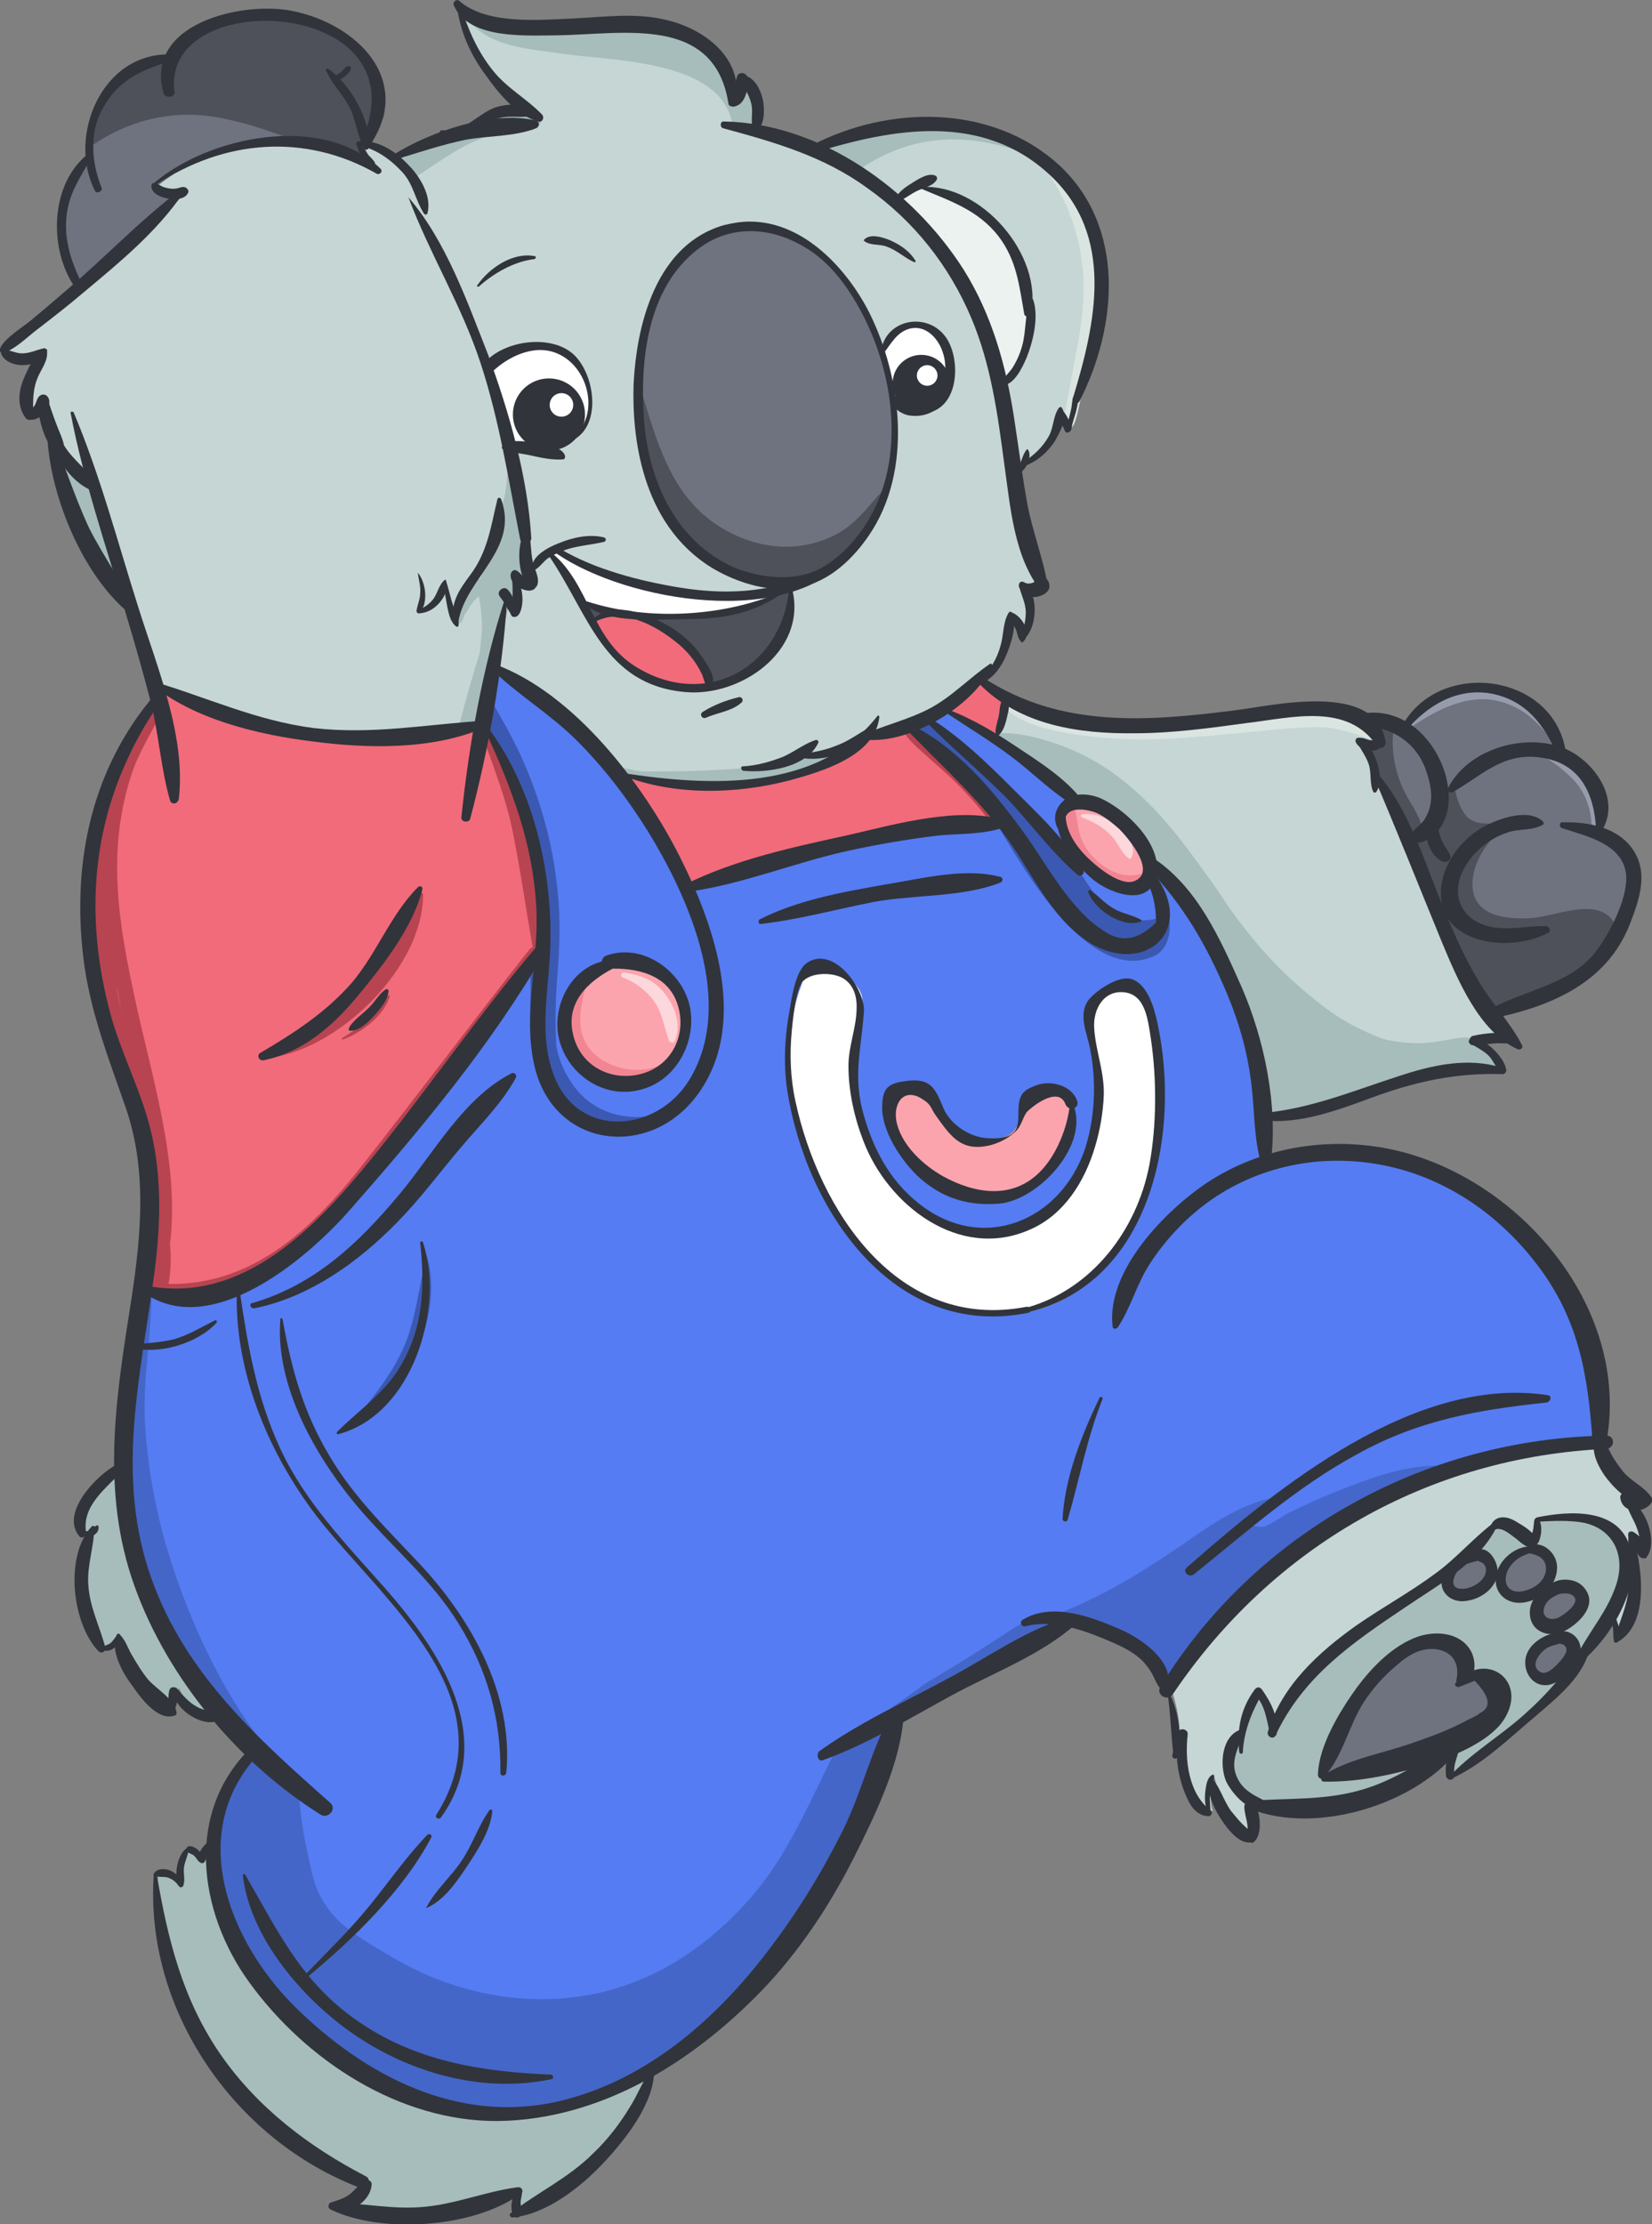 <svg xmlns="http://www.w3.org/2000/svg" xmlns:xlink="http://www.w3.org/1999/xlink" viewBox="0 0 224.5 302.1"><rect x="0" y="0" width="224.5" height="302.1" fill="#808080" stroke="none"/><path d="M203.1 207.3c-1.5 1.9-3.2 3.6-5.1 5.1-1.6 1.3-3.3 2.5-5 3.7-3.9 2.6-8 5-11.6 8.1-3.5 2.9-6.6 6.5-8.2 10.8-.1-1.9-.8-3.7-2-5.2-1.1 1.6-1.8 3.4-2.1 5.3h-.1c-1.6 1.5-2.2 3.9-1.6 6 .7 2.1 2.6 3.7 4.8 4v.3l-1.8-.3-.2.1c.5 1.3.8 3.3.4 4.5-2.9-1.8-4.9-4.9-5.5-8.2-.6 1.4-.8 3-.3 4.5-1.1-.2-1.7-1.2-2.2-2.2-1.2-2.6-1.7-5.5-1.3-8.3-.1 1.1-.5 2.1-1.1 3 .4-3 0-6.1-1-9l-.1-.1c6.3-10 15.2-18.4 25.5-24.3 10.1-5.7 21.5-8.9 33.1-9.2.8 3.5 3.4 6.5 6.7 7.7l-.1.1c-.5.5-1.2.7-1.8.6-.3-.1-.5-.2-.8-.3 1.8 1.9 2.6 4.6 2.1 7.2h-.1c-.2-1.1-.8-2.2-1.7-2.9.2 1.1.3 2.2.4 3.3l-1.1.1c-.2-1.7-.9-3.4-2.3-4.4-1.2-.9-2.8-1.1-4.3-1.2-1.8-.1-3.6 0-5.4.3h-.1c.2 1 .1 2.1-.4 3.1l-.2-.1c-.7-.6-1.5-1.2-2.3-1.7-.5-.3-.9-.7-1.5-.8-.7-.2-1.4-.1-1.7.4z" fill="#c5d6d5"/><path d="M222.2 211.6c.1 1.4.2 2.8.1 4.2-.2 2.5-.9 5-2.4 7l-.1-.1c.1-1.3-.2-2.6-.8-3.7v-.1c1-1.9 1.9-3.9 2.1-6v-1.3h1.1z" fill="#c5d6d5"/><path d="M217.3 113.1c.3.1.6.2.9.4 1.8.8 3.3 2.2 3.8 4.1.6 2.1-.2 4.3-1 6.3-1.1 3-2.4 6.1-4.9 8.1-1.4 1.1-3.1 1.8-4.7 2.4-2.9 1.1-5.9 2.3-8.9 3.4-3.1-4.1-5.2-8.9-7.1-13.7-1.3-3.3-2.5-6.7-3.9-10l.3-.1c1.7-.3 3.1-1.7 3.6-3.3.3-1 .4-2.2.3-3.3l1.5-.1c2.2-2.4 4.9-4.4 8.1-5.1 2.2-.5 4.5-.4 6.6.3.9.3 1.8.8 2.6 1.5 2.5 2 3.8 5.6 2.8 8.7v.4z" fill="#6f7380"/><path d="M212.7 222.3c-.4-.1-.8 0-1.1 0l-.2-1.4c.3 0 .6-.1.8-.3.7-.3 1.2-.8 1.8-1.3.6-.6 1.2-1.2 1.3-2 0-.7-.4-1.3-1-1.6-.4-.2-.9-.3-1.3-.3-.2 0-.5 0-.7.1-.7.1-1.3.4-1.9.7l-.9-.2c.4-.3.8-.7 1.1-1.1.6-.9.7-2.1.2-3.1-.4-.8-1.2-1.3-2.1-1.3v-.1h-.1v-1c.5-.9.6-2.1.4-3.1h.1c1.8-.3 3.6-.4 5.4-.3 1.5.1 3.1.3 4.3 1.2 1.4 1 2.2 2.7 2.3 4.4v1.3c-.1 2.1-1 4.1-2.1 6v.1c-1 1.8-2.1 3.5-3.4 5.2-.3.4-.6.8-1 1.2l-.8-.6c.3-.5.4-1.1.2-1.6-.2-.4-.6-.7-1-.9h-.3z" fill="#a6bdbb"/><path d="M35 237.6c-1.7-1.6-3.1-3.2-4.5-4.7-8.5-9.7-11.5-18.8-12.9-25.8-.5-2.7-.8-5.3-.8-7.8-.2-8.4 1.6-16.5 2.8-24.4h.3c2.8 1.7 7.1 1.1 10.1.3 3.4-.9 6.6-2.5 9.4-4.6 4.2-3.1 7.6-7.1 10.9-11.1 8-9.6 16.1-20.3 23.3-30.5h.4v.7c-.2 3.9-.9 7.8-.6 11.7.3 4 1.8 8.6 5.5 10.8s8.6 1.5 12-.8c3.8-2.7 6-7.3 6.5-12s-.5-9.4-2-13.8c-.6-1.7-1.2-3.3-1.9-4.9l.4-.2c14.1-4.4 28.2-8.6 43-8.6l.1-.1 3 4.2c3 4.6 5.8 9.9 10.9 12.2 2.1.9 4.8 1.1 6.4-.5 1.1-1.1 1.4-2.8 1.2-4.4-.3-1.5-1.1-2.9-1.9-4.3l-.2-.1c.1-.4.2-.9.2-1.3 0-.2 0-.3-.1-.5 6 4.6 8.9 11.3 12.2 18.9 2.2 5.1 2.8 10.3 3.2 15.7.1 2 .3 4.1.5 6.1v.1c.8-.3 1.5-.5 2.3-.7 11-2.6 23.2 1 31.4 8.9s12.5 18 11.6 29.3l-.2.1c0 .1 0 .2.1.3-11.6.4-23 3.5-33.1 9.2-10.3 5.8-19.2 14.2-25.5 24.3l-.1.1-.3-.1c-.2-2.3-1.7-4.3-3.6-5.7-1.9-1.3-4.1-2.1-6.2-2.9-.8-.3-1.7-.6-2.6-.8-8 4.3-16 8.5-23.9 12.8-4.1 14.4-11.1 28.1-21.6 38.7-3.5 3.5-7.3 6.7-11.5 9.2-2.1 1.3-4.4 2.4-6.7 3.3-6.9 2.7-14.6 3.7-21.8 1.9-6-1.5-11.5-4.8-16.3-8.7-6.1-4.9-11.5-11-13.7-18.4-.8-2.7-1.2-5.6-1-8.5 0-4.6 1.8-9.3 5.3-12.6zm122.5-88.3v-3.2c0-2.4-.4-4.5-.7-6.8-.1-1-.5-2.1-.9-3-.3-.5-.7-1-1.1-1.5-.3-.5-.6-1-1.3-1.1-1.1-.2-2.1.6-3 1.2-.5.3-.9.6-1.3 1-.4.3-.9.6-1.2 1.1-.5.9-.1 2.2.2 3.1.3.9.5 1.8.7 2.8.2 1.3.6 3.5.6 6.2-.1 3.1-.7 5.4-.9 6-.6 2.2-2.6 9-8.7 11.6-3.3 1.4-6.4 1.1-7.4.9-3.2-.4-5.3-1.7-6.5-2.5 0 0-4.9-3.1-7.4-8.7-.5-1.2-1.2-3.1-1.6-4.9-.3-1.2-.5-2-.5-2.3-.1-.7-.4-2.4-.4-4.1 0-.4 0-2.4.6-5 .1-.3.8-3.3.4-4.6-.1-.4-.3-.7-.3-.7-.1-.2-.3-.6-.8-1.1-.9-1-2-1.7-2.1-1.7-1-.6-1.7-1.1-2.8-1-.4 0-.9 0-1.3.4-.5.4-.5 1-.7 2s-.4 1.2-.7 2.2c-1.1 3.5-1.1 8-1.1 8.9 0 1.2.1 2 .1 2.7.1.8.2 1.6.4 2.4.2 1 .4 1.6.8 3.3.6 2.1.9 3.2 1 3.4.6 1.8 1.3 4.1 2.7 6.8.8 1.4 1.5 2.6 1.9 3.1.3.4.9 1.3 1.7 2.3.6.8 2 2.5 4 4.3 1.7 1.5 4.1 3.5 7.5 4.5 1.4.4 3.2.7 5.1 1 1.1.2 1.6.3 2.2.3 2.4.2 4.2-.2 5.1-.4 3-.6 5.1-1.8 5.8-2.3 2.5-1.5 4-3.3 5.1-4.5 1-1.2 4.9-5.9 6.1-12.7.6-3.1.6-6 .7-9.4zm-12.8 6.3c.9-1.5 1.5-3.4 1.2-5.1 0-.2-.1-.4-.1-.6-.1-.6-.3-1.2-1.1-1.4s-1.7-.1-2.5-.2-1.8-.1-2.3.5-.5 1.4-.7 2.1c-.2.8-.8 1.7-1.3 2.5-.5.7-1.2.9-2 1.2-1.5.6-2.6 1-4.2.5-1.7-.6-2.4-1.9-3.3-3.3-.4-.6-.7-1.3-.9-2-.1-.6-.2-1.4-.8-1.8-.9-.6-2.6-.5-3.7-.4-1.4 0-2.2.6-2.2 2.1 0 .6.1 1.1.3 1.6.2.6.5 1.1.4 1.8.5.9 1.1 1.8 1.6 2.7.9 1.7 2 2.9 3.6 3.9.9.6 1.7 1.2 2.6 1.8 1 .6 1.9.8 3.1.9.5.1 1.1 0 1.6.1.7.1 1.3.2 2 .2 1.3-.1 2.2-.6 3.4-1.2 1-.5 1.9-1.1 2.7-1.9.5-.5 1.1-1.1 1.4-1.8.2-.7.7-1.5 1.2-2.2z" fill="#557cf2"/><path d="M214.2 215.7c.6.3 1 1 1 1.6 0 .8-.7 1.4-1.3 2-.5.5-1.1 1-1.8 1.3-.3.1-.6.2-.8.3-.4.1-.9 0-1.3-.2-.8-.4-1.2-1.4-1-2.2s.7-1.6 1.4-2.1 1.6-.8 2.4-.9c.5-.1 1 0 1.4.2z" fill="#6f7380"/><path d="M197.8 237.4c-3.6 3.2-8 5.6-12.7 7-4.2 1.2-8.7 1.6-13.1 1v-.3c-2.2-.3-4.1-1.9-4.8-4s0-4.5 1.6-6h.1c.3-1.9 1-3.7 2.1-5.3 1.2 1.5 1.9 3.3 2 5.2 1.6-4.3 4.7-7.8 8.2-10.8 3.6-3 7.7-5.4 11.6-8.1 1.7-1.1 3.4-2.4 5-3.7l.1.1c-.3.2-.5.5-.7.8-.4.7-.7 1.6-.3 2.3.6 1 2 1 3.1.6.8-.3 1.6-.7 2.2-1.4.3-.3.4-.7.5-1.1l1.3.1c-.2.8-.1 1.7.4 2.3.8.9 2.2 1 3.4.6.5-.2 1-.4 1.4-.7l.9.2c.6-.3 1.2-.6 1.9-.7.2 0 .5-.1.7-.1-.9.2-1.7.4-2.4.9s-1.3 1.2-1.4 2.1.3 1.8 1 2.2c.4.2.8.3 1.3.2l.2 1.4c.4-.1.8-.1 1.1 0-.6.1-1.2.2-1.7.4-.8.3-1.6.7-2.1 1.4s-.8 1.6-.5 2.4c.3.8 1.1 1.5 1.9 1.4.6 0 1.1-.4 1.5-.7.6-.5 1.2-1.1 1.7-1.8l.3-.6.8.6c.3-.4.7-.8 1-1.2-1.2 2.9-3.6 5.3-6 7.4-3.9 3.5-8 6.7-12.3 9.8-.2-1.3.1-2.6.7-3.9zm6-5.3c.6-.9.5-3 .1-3.9-.4-1-1.4-1-2.5-1-.9 0-1.9.5-2.7 1.1 1-.9 1.2-2.6.4-3.8s-2.3-1.8-3.7-1.8-2.8.6-4.1 1.4c-3 1.8-5.3 4.5-7.1 7.5s-3.1 6.2-4.4 9.5l.1.4c3.8-1.1 6.4-1.4 10.2-2.5 3.4-1 6.6-1.9 9.6-3.8 1-.6 3.5-2.2 4.1-3.1z" fill="#a6bdbb"/><path d="M214 223.2c.2.5.1 1-.2 1.6l-.3.6c-.5.7-1.1 1.3-1.7 1.8-.5.4-1 .7-1.5.7-.9.1-1.7-.6-1.9-1.4-.2-.8 0-1.7.5-2.4s1.3-1.1 2.1-1.4c.6-.2 1.2-.3 1.7-.4.1 0 .2 0 .3.1.4.1.8.3 1 .8zM212.5 102.5h-.4c-2.1-.8-4.4-.9-6.6-.3-3.1.8-5.9 2.7-8.1 5.1l-1.5.1c-.1-.6-.2-1.2-.4-1.8-.6-2.2-1.8-4.2-3.5-5.7-.3-.3-.6-.5-1-.7V99c2.4-4 7.3-6.2 11.9-5.5 4.6.8 8.5 4.5 9.6 9zM208.6 210.5c.8 0 1.7.5 2.1 1.3.5.9.4 2.2-.2 3.1-.3.5-.7.8-1.1 1.1-.4.3-.9.6-1.4.7-1.1.4-2.6.3-3.4-.6-.5-.6-.6-1.5-.4-2.3.1-.3.2-.5.3-.8.7-1.4 2.3-2.5 4.1-2.5-.1-.1 0-.1 0 0z" fill="#6f7380"/><path d="M208.5 209.4c0 .1 0 .1 0 0v1c-1.7.1-3.3 1.1-4.1 2.7-.1.2-.2.5-.3.8l-1.3-.1c.1-.5.1-1 0-1.4-.3-.8-1.2-1.5-2.1-1.3v.3c-1 0-2 .5-2.8 1.1l-.1-.1c1.9-1.5 3.6-3.2 5.1-5.1.3-.5 1-.6 1.5-.4.6.1 1 .5 1.5.8.8.6 1.5 1.1 2.3 1.7h.3z" fill="#a6bdbb"/><path d="M202.6 137.7c.9 1.2 1.9 2.4 3.1 3.5-1.9-.2-3.8-.1-5.6.2 1 .1 1.9.7 2.6 1.4.7.7 1.2 1.6 1.7 2.5l-.1.1c-5.5-1.3-11.2.4-16.4 2.3-5.2 1.9-10.6 4.1-16.1 3.9-.4-5.4-1-10.6-3.2-15.7-3.3-7.5-6.1-14.3-12.2-18.9-.2-.8-.6-1.6-1-2.4-1.2-1.9-2.8-3.6-4.8-4.8-.9-.5-1.8-1-2.8-1.1-.4-.1-.9 0-1.3 0-3.6-3.1-7.3-5.9-11.3-8.5l.4-.7c.8-1.8.9-2.8 1.1-4.7 5.2 3.1 11.2 3.8 17.5 3.7 7.7 0 15.3-1.6 22.9-2.2 2.1-.2 4.2-.2 6.2.4.7.2 1.5.6 2.1 1.1 1 .8 1.9 1.8 2.2 3-1.2.4-1.8.1-2.8-.4 1.1 1.2 1.8 2.7 2.1 4.3 1.9 2.8 3.4 5.9 4.7 9 1.4 3.3 2.6 6.7 3.9 10 1.9 5.1 4.1 9.9 7.1 14z" fill="#c5d6d5"/><path d="M198.7 228.3c.8-.6 1.8-1.1 2.7-1.1 1.1 0 2 .1 2.5 1 .4.9.5 3.1-.1 3.9-.6.9-3.1 2.4-4 3-3 1.9-6.2 2.7-9.6 3.8-3.7 1.1-6.4 1.4-10.2 2.5l-.1-.4c1.3-3.2 2.6-6.5 4.4-9.5 1.8-3 4.1-5.7 7.1-7.5 1.2-.7 2.6-1.3 4.1-1.4 1.4 0 3 .6 3.7 1.8.7 1.3.6 3-.5 3.9zM200.8 211.4v-.3c.9-.2 1.8.4 2.1 1.3.2.5.1.9 0 1.4-.1.4-.3.8-.5 1.1-.6.7-1.4 1.1-2.2 1.4-1.1.4-2.6.4-3.1-.6-.4-.7-.2-1.6.3-2.3.2-.3.4-.6.7-.8.7-.8 1.7-1.2 2.7-1.2zM187.7 101.1c-.3-1.2-1.1-2.3-2.2-3l.1-.2c1.8-.3 3.7.3 5.3 1.2.3.2.7.5 1 .7 1.7 1.5 2.9 3.5 3.5 5.7.2.6.3 1.2.4 1.8.1 1.1.1 2.2-.3 3.3-.5 1.6-1.9 3.1-3.6 3.3l-.3.1c-1.3-3.1-2.8-6.2-4.7-9-.3-1.6-1-3.1-2.1-4.3 1.1.5 1.7.8 2.9.4z" fill="#6f7380"/><path d="M145.8 117.1l1-.9c1.3 1.6 2.9 2.9 4.7 3.8 1.2.6 2.6 1 3.7.3.5-.3.9-.8 1.1-1.4l.2.1c.9 1.3 1.7 2.7 1.9 4.3.3 1.5-.1 3.3-1.2 4.4-1.6 1.6-4.3 1.4-6.4.5-5-2.2-7.8-7.6-10.9-12.2-1-1.5-1.9-2.9-3-4.2-3.7-4.9-7.9-9.1-13-12.8l-.2-.5c.7-.3 1.5-.6 2.2-1l.1.2c7 5.6 14 12.4 19.8 19.4z" fill="#557cf2"/><path d="M157.5 146.1v3.2c-.1 3.4-.2 6.4-.7 9.1-1.3 6.8-5.1 11.5-6.1 12.7s-2.5 3-5.1 4.5c-.8.5-2.9 1.7-5.8 2.3-.9.2-2.8.6-5.1.4-.6-.1-1.2-.1-2.2-.3-1.9-.3-3.7-.7-5.1-1-3.5-1-5.8-3.1-7.5-4.5-2-1.8-3.4-3.5-4-4.3-.8-1-1.4-1.9-1.7-2.3-.4-.6-1.1-1.7-1.9-3.1-1.4-2.7-2.2-5-2.7-6.8-.1-.2-.4-1.2-1-3.4-.5-1.6-.6-2.3-.8-3.3-.2-.8-.3-1.6-.4-2.4-.1-.6-.1-1.5-.1-2.7 0-.9 0-5.4 1.1-8.9.3-1.1.5-1.2.7-2.2s.2-1.6.7-2c.4-.3.9-.4 1.3-.4 1.1 0 1.9.5 2.8 1 .1.1 1.2.7 2.1 1.7.4.5.7.9.8 1.1 0 0 .2.4.3.7.4 1.3-.3 4.3-.4 4.6-.6 2.5-.6 4.6-.6 5 0 1.8.3 3.4.4 4.1 0 .3.2 1.1.5 2.3.5 1.8 1.1 3.7 1.6 4.9 2.5 5.6 7.4 8.7 7.4 8.7 1.2.8 3.4 2.1 6.5 2.5 1 .1 4.1.5 7.4-.9 6.1-2.7 8-9.4 8.7-11.6.2-.5.8-2.9.9-6 .1-2.7-.3-4.9-.6-6.2-.2-.9-.4-1.8-.7-2.8-.3-.9-.7-2.2-.2-3.1.2-.5.8-.7 1.2-1.1.4-.4.8-.7 1.3-1 .9-.5 1.9-1.3 3-1.2.7.1.9.5 1.3 1.1.3.5.8 1 1.1 1.5.5.9.8 2 .9 3 .3 2.6.7 4.8.7 7.1z" fill="#fff"/><path d="M146.6 108.9c.4-.1.9-.1 1.3 0 1 .1 1.9.6 2.8 1.1 1.9 1.2 3.6 2.9 4.8 4.8.5.7.9 1.5 1 2.4 0 .2.1.3.1.5 0 .4 0 .9-.2 1.3-.2.6-.6 1.1-1.1 1.4-1.1.7-2.6.3-3.7-.3-1.8-.9-3.4-2.2-4.7-3.8-.6-.7-1.1-1.5-1.5-2.3-.6-1.1-1-2.5-.7-3.7.1-.2.2-.4.4-.5.4-.5.9-.8 1.5-.9z" fill="#fca4ae"/><path d="M125.9 24.9c-1.4.6-2.7 1.4-3.8 2.5l-.1.1c-.3-.2-.5-.4-.8-.7-3.1-2.6-6.7-4.8-10.4-6.4v-.1c6.3-2.7 13.3-4.2 20.1-3.1 6.8 1.1 13.2 5 16.5 11.1 2.1 3.9 2.9 9 2.5 13.4s-1.8 8.4-3.5 12.5c-.2 1.4-.6 2.8-1 4.1-.4-.8-.7-1.7-1.1-2.5-.1 3-2.1 5.9-4.8 7.2h-.1c-.3.6-.7 1.1-1.3 1.5-.6-4-1.1-8.1-1.9-12 1.7-1.2 2.8-3.2 3.4-5.2.4-1.5.6-3 .7-4.5h-.4c.2-4.6-1.6-9.2-4.9-12.4-2.5-2.4-5.8-4-9.3-4.5l.2-1z" fill="#c5d6d5"/><path d="M144.7 110.2c-.3 1.2.1 2.6.7 3.7.4.8.9 1.6 1.5 2.3l-1 .9c-5.8-7-12.8-13.7-19.8-19.4l-.1-.2c.7-.4 1.5-.8 2.2-1.2v.1c2.4 1.3 4.8 2.6 7.1 4.1 4 2.5 7.7 5.4 11.3 8.5-.6.1-1.1.4-1.5.8-.2 0-.3.2-.4.4z" fill="#557cf2"/><path d="M145.9 150.5c.3 1.7-.3 3.6-1.2 5.1-.5.8-1 1.5-1.3 2.4-.3.7-.8 1.3-1.4 1.8-.9.8-1.7 1.3-2.7 1.9-1.1.6-2 1.1-3.4 1.2-.7 0-1.3-.1-2-.2-.5-.1-1.1 0-1.6-.1-1.1-.1-2.1-.3-3.1-.9-.9-.5-1.7-1.2-2.6-1.8-1.7-1-2.7-2.2-3.6-3.9-.5-.9-1.1-1.8-1.6-2.7.1-.6-.2-1.2-.4-1.8-.2-.5-.2-1.1-.3-1.6-.1-1.5.8-2.1 2.2-2.1 1.1 0 2.8-.2 3.7.4.6.4.6 1.2.8 1.8.2.7.5 1.4.9 2 .9 1.4 1.6 2.7 3.3 3.3 1.6.5 2.8.1 4.2-.5.7-.3 1.5-.6 2-1.2.5-.7 1.1-1.6 1.3-2.5.2-.8.2-1.5.7-2.1s1.6-.5 2.3-.5c.8.1 1.7 0 2.5.2s1 .7 1.1 1.4c.1 0 .1.2.2.4z" fill="#fca4ae"/><path d="M73 79.5c-.7-1-1-2.3-1.1-3.5-.1-.9-.1-1.8 0-2.7h-.1C69.8 57.9 65 43 57.4 29.5l.8-.4c-.2-2.4-1.4-4.7-3.2-6.4-.4-.3-.7-.6-1-.9l.1-.2c2.7-1.3 5.6-2.3 8.5-3l-.1-.3c.3-.1.5-.2.8-.3.9-.4 1.6-1.1 2.5-1.6 1.9-1.2 4.3-1.6 6.3-.9l.5-.1c-5-3.3-8.7-8.6-9.9-14.5.6.9 1.4 1.5 2.4 1.9s2.2.6 3.3.7c3.4.4 6.7.5 10.1.3 3-.1 6.1-.5 9.1-.3s6.1.9 8.6 2.8c2.4 1.8 4.1 4.9 3.6 7.9h.1c1.1-.7 1.3-2.2 1.3-3.5 2 1.5 2.7 4.8 1.7 7.1v.1c2.7.6 5.4 1.5 8 2.6 3.8 1.6 7.3 3.8 10.4 6.4.3.2.5.4.8.7 6 5.3 10.5 12.2 12.9 19.8.5 1.7.9 3.4 1.3 5.2.8 4 1.3 8 1.9 12 .8 5.1 1.7 10.2 3.8 14.9-.3.4-.8.8-1.3.8-.5.1-1-.1-1.3-.4 1.3 2.1 1.2 5.1-.2 7.1h-.1c.1-1.3-.5-2.6-1.6-3.3-.2 1.6-.4 3.3-.9 4.8s-1.4 3-2.6 3.9c-.1.1-.2.1-.3.2l-.5-.3c-1.5 1.5-3.2 2.9-5 4-.7.5-1.4.9-2.2 1.2-.7.4-1.4.7-2.2 1-1.9.8-3.8 1.3-5.7 1.6-1.4 1.6-3.6 2.8-5.6 3.6-8.7 3.5-18.6 4-27.6 1.4l-.5.4c-4.7-5.9-10.5-10.9-16.9-14.9.6-3 1.1-6.1 1.7-9.2h.4c.3.6.5 1.2.5 1.9l.2.1c.6-1.4.7-3.1.1-4.6l.4-.2c.5.7 1.4 1.1 2.2 1v-.1zm48.2-16.3c1-6.9-.2-14.2-3.3-20.3-1.8-3.7-4.3-7.1-7.7-9.4-3.5-2.4-8.4-3.6-12.5-2-3.7 1.4-6.6 4.7-8.3 8.2-1.9 3.9-2.5 8.3-2.7 12.6-.1 4.8.4 9.8 2.2 14.2C90.7 71 94 75 98.3 77.1c4.8 2.4 10.6 3.1 15.1-.4 4.2-3.2 7.1-8.2 7.8-13.5z" fill="#c5d6d5"/><path d="M125.8 25.7c3.4.5 6.7 2.1 9.3 4.5 3.3 3.2 5.1 7.8 4.9 12.4h.4c-.1 1.5-.3 3.1-.7 4.5-.6 2-1.7 4-3.4 5.2-.4-1.8-.8-3.5-1.3-5.2-2.4-7.6-6.9-14.6-12.9-19.8l.1-.1c1.1-1 2.4-1.9 3.8-2.5l-.2 1z" fill="#ebf2ef"/><path d="M136.9 111.8l-.1.1c-14.8.1-28.9 4.2-43 8.6l-.4.2c-2.3-5.4-5.4-10.5-9.1-15.1l.5-.4c9 2.6 18.9 2.1 27.6-1.4 2.1-.8 4.2-2 5.6-3.6 1.9-.3 3.9-.8 5.7-1.6l.3.4c5.1 3.6 9.3 7.9 12.9 12.8zM133.6 92.7c1 .9 2.1 1.7 3.2 2.4-.3 1.9-.3 2.9-1.1 4.7l-.4.7c-2.3-1.5-4.7-2.9-7.1-4.1v-.1c1.8-1.2 3.6-2.5 5-4l.4.4c.2-.2.3-.2.4-.3l-.4.3z" fill="#f26b7a"/><path d="M118 42.9c3.1 6.2 4.3 13.5 3.3 20.3-.8 5.3-3.6 10.2-7.8 13.5-4.5 3.5-10.3 2.8-15.1.4-4.4-2-7.6-6.1-9.4-10.5-1.8-4.5-2.3-9.4-2.2-14.2.1-4.3.8-8.7 2.7-12.6 1.7-3.5 4.6-6.8 8.3-8.2 4.1-1.6 9-.4 12.5 2 3.3 2.2 5.8 5.6 7.7 9.3z" fill="#6f7380"/><path d="M83.4 130.7l.1.4c-3.1.7-5.6 3.4-6.2 6.5s.8 6.5 3.4 8.3c3.1 2.1 7.6 1.8 10.3-.8 2.7-2.5 3.4-7 1.6-10.3-1.8-3.1-5.7-4.9-9.2-4.1zm12-5.1c1.5 4.4 2.5 9.1 2 13.8s-2.6 9.3-6.5 12c-3.4 2.4-8.4 3-12 .8s-5.2-6.7-5.5-10.8c-.3-3.9.4-7.8.6-11.7v-.7c.5-10.7-2.3-21.5-8-30.5h-.1c.5-2.6 1-5.3 1.4-7.9 6.5 3.9 12.2 9 16.9 14.9 3.7 4.6 6.8 9.7 9.1 15.1.9 1.7 1.5 3.3 2.1 5z" fill="#557cf2"/><path d="M92.6 134.8c1.8 3.2 1.1 7.7-1.6 10.3-2.7 2.5-7.2 2.9-10.3.8-2.6-1.8-4-5.2-3.4-8.3s3.1-5.8 6.2-6.5l-.1-.4c3.5-.8 7.4 1 9.2 4.1z" fill="#fca4ae"/><path d="M27.9 252.6c.1-.8.5-1.6 1.1-2.1h.4c-.2 2.8.2 5.7 1 8.5 2.3 7.4 7.7 13.5 13.7 18.4 4.8 3.9 10.3 7.2 16.3 8.7 7.2 1.8 14.9.9 21.8-1.9 2.3-.9 4.5-2 6.7-3.3l.1.1c-3 8.7-9.9 16-18.5 19.4-.3-1-.1-2.2.4-3.1l-.2-.1c-7.9 3.5-16.9 4.2-25.3 2.1v-.1c2 .2 4.1-1.1 4.8-3l-.7-.2c-8.2-3.5-15.3-9.3-20.3-16.6-5-7.3-7.5-16.2-7.8-25 1.3-.6 3 .1 3.5 1.5h.1c-.4-1.6-.2-3.4.7-4.8l.1-.1c.8.1 1.5.8 1.8 1.6h.3z" fill="#a6bdbb"/><path d="M21.7 94.8c-.2-.6-.3-1.2-.5-1.8 13.5 7.3 29.8 9.3 44.7 5.5h.1c5.7 9.1 8.5 19.9 8 30.5h-.4c-7.2 10.2-15.3 20.9-23.3 30.5-3.3 4-6.7 8-10.9 11.1-2.8 2.1-6 3.8-9.4 4.6-3 .8-7.3 1.3-10.1-.3h-.3c1.3-8.8 1.9-17.5-1.9-26.6-.9-2.2-3.7-8.3-5-17.1-.6-4.1-1.4-10.2.1-17.6 1.8-8.5 5.8-14.9 8.9-18.8z" fill="#f26b7a"/><path d="M18.3 83.1c-1.7-5.6-3.4-11.3-5.1-16.9-2.1-1.6-3.8-3.6-5-5.9-.1-.1-.1-.2-.2-.3-.5-1-.9-2.1-1.3-3.1-.2-.6-.4-1.3-.5-1.9-.3.8-1 1.4-1.9 1.5 0-.1-.1-.2-.1-.3-.4-1.3-.3-2.8.1-4.2.5-1.5 1.3-2.8 2.1-4.1l-.1-.1c-.6.8-1.6 1.2-2.7 1.2s-2.1-.4-2.9-1.1l.1-.2s.1 0 .1-.1c3.6-2.7 7.1-5.5 10.5-8.5 4.8-4.1 9.4-8.4 13.8-12.9-1.3.4-2.9.1-3.8-.9l.2-.2c3.8-3 7.3-4.8 12.9-5.4 4.8-.6 11.8.1 16.1 2.8l.2-.3c-.8-.6-1.1-1.7-1.7-2.5.4 0 .7 0 1 .1 1.5.2 2.7 1 3.9 2 .3.3.7.6 1 .9 1.8 1.6 3 4 3.2 6.4l-.8.4C65 43 69.8 57.9 71.7 73.3h.1c0 .9-.1 1.8 0 2.7.1 1.2.5 2.5 1.1 3.5l-.2.1c-.9.1-1.7-.4-2.2-1l-.4.2c.6 1.5.6 3.2-.1 4.6 0-.7-.2-1.3-.5-1.9h-.4c-.6 3-1.1 6.1-1.7 9.2-.5 2.6-1 5.3-1.4 7.9-14.9 3.8-31.2 1.8-44.7-5.5-.7-2.8-1.6-5.5-2.4-8.3-.2-.6-.4-1.2-.6-1.7z" fill="#c5d6d5"/><path d="M21.3 25.3c1 1 2.5 1.3 3.8.9-4.4 4.5-9 8.8-13.8 12.9l-.3-.4C9.4 36.1 8.6 33 8.8 30s1.5-6 3.4-8.3h.3c-.3-2.6.2-5.2 1.4-7.5 1.9-3.5 5.7-5.9 9.7-6.3l.2.1c.1-.2.2-.5.4-.7 1-1.5 2.5-2.7 4.1-3.5 3.1-1.6 6.6-2.1 10.1-1.7 3.4.4 6.7 1.7 9.6 3.5 1.9 1.2 2.9 3.1 3.6 5.2.5 1.5 1.1 2.8.7 4.3-.5 1.5-1.3 2.9-2 4.3h-.2c0 .1 0 .2.1.3-.3-.1-.7-.1-1-.1.6.9.9 1.9 1.7 2.5l-.2.3c-4.3-2.7-11.3-3.4-16.1-2.8-5.6.7-9.1 2.5-12.9 5.4l-.4.3z" fill="#6f7380"/><path d="M16.5 222.1c-.2.9-1.1 1.6-2 1.6h-.3c-2.9-4.6-3.4-10.7-1.4-15.7-.4.2-.8.2-1.1.1l-.2.1c-.8-1.4-.1-3.2.9-4.6 1.1-1.7 2.6-3.1 4.2-4.3h.3c.1 2.6.3 5.2.8 7.8 1.3 6.9 4.4 16 12.9 25.8l-.2.2c-2.5.3-5.1-1.3-6-3.7h-.3c.1 1-.1 2-.5 2.9-3.7-2.3-6.2-6-7.1-10.2z" fill="#a6bdbb"/><path d="M13.2 66.2c1.7 5.6 3.4 11.3 5.1 16.9C12.7 75.8 8.8 67.2 7 58.2h.1L8 60c.1.1.1.2.2.3 1.2 2.3 2.9 4.3 5 5.9z" fill="#c5d6d5"/><g><path d="M75.7 74.7c-.1-.2 14.9 9.7 31.8 5-.1 2.7-1.8 16.9-18.4 12.8-3.6-1.8-6.5-4-9.6-9.8-3.2-5.7-5-8-5-8h1.2z" fill="#4e5159"/><defs><path id="a" d="M75.7 74.7c-.1-.2 14.9 9.7 31.8 5-.1 2.7-1.8 16.9-18.4 12.8-3.6-1.8-6.5-4-9.6-9.8-3.2-5.7-5-8-5-8h1.2z"/></defs><clipPath id="b"><use xlink:href="#a" overflow="visible"/></clipPath><g clip-path="url(#b)"><path d="M78.7 85.3s5.7-4.6 12.2.5c2.7 2.1 5.4 3.8 5.9 9.9-5 2.7-16.7-3-18.1-10.4z" fill="#f26b7a"/></g></g><g><path d="M66.6 50.3s3.9-5.8 10.6-2.1c1.4 1.4 5.3 6 1.3 11.1-4.2 1.8-5 1.9-5 1.9s-3.2-1.3-4.6-.7c-.4-2.3-2.3-10.2-2.3-10.2z" fill="#fff"/></g><g><path d="M120.1 47.4s3.1-5.4 6.5-2.7c1.8 1.3 3.9 5.5 1.6 9.8-1.8 1.3-6.3 2.2-6.7.5-.3-1.6-.7-6.3-1.5-7.3" fill="#fff"/></g><g><path d="M74.6 75c.1.2 4.6 5.8 4.8 6.9.9.4 15.7 4.3 26.8-1.6-20.2 2.4-30.7-5.9-30.7-5.9l-.9.6z" fill="#fff"/></g><g><path d="M73.6 126.1v-.7c.4-4.5-.4-9-2-13.2-.8-4.2-2-8.2-4.4-11.4v-.1c-.1-.3-.3-.5-.5-.8s-.3-.6-.5-.8c-.2-.4-.7-.1-.7.3V99.7c1.6 4.7 3.4 9 4.3 13.9 1 5 1.7 10.1 2.6 15.1-.1 0-.3.1-.4.2-7.8 9.9-15.3 19.9-23.1 29.8-6.8 8.6-14.9 15.9-26 15.7.3-1.6.4-3.6.2-5.4 1.4-11.2-2.7-23.4-4.9-34-1.4-6.5-2.6-13.1-2.2-19.9.2-3.3.8-6.6 1.8-9.7 1-3.2 2.8-5.8 4.2-8.8.2-.4-.3-.8-.7-.5-1.8 1.6-3.2 4-4.2 6.4-.1 0-.1.1-.2.1-3.3 4.5-4.8 12-4.2 18-.3 2.9-.3 5.9-.1 8.8.4 7.1 1.8 16.3 6.3 22.1.2.2.4.3.6.3 1.3 7.4 1.4 14.6 1 22.1v.3h-.1c-.6-.1-.7.9-.1 1 10.7 3.3 21.2-5.2 27.5-12.9 8.6-10.7 17.1-21.6 25.5-32.5.1-.1.1-.2.1-.4.2-.1.3-.2.3-.5 0-.4-.1-.8-.1-1.3.1-.1.1-.2.1-.2 0-.4 0-.9-.1-1.3zm-57.8 7.7c.3 1.3.5 2.7.8 4-.3-1.3-.6-2.6-.8-4zM136.6 111.3c.7-1.2-3.5-4.8-6.2-7.2-2.5-2.2-4.7-3.8-6.2-4.9 0-.1-.1-.4-.3-.4-.3-.1-.8.2-.9.4-.5.9 3.3 3.6 6.9 7.1 2.1 2.1 3.7 4 4.6 5.3 1.5.2 2 0 2.1-.3z" fill="#b84451"/><path d="M90.6 135.3c-1.5-2.1-3.3-2.8-5.7-3.2-.5-.1-.7.6-.2.7 1.7.6 3.6 2.1 4.5 3.7.9 1.5 1.1 3.2 1.7 4.8.1.3.6.5.8.1.9-2.1.1-4.4-1.1-6.1zM151.8 112.2c-1.3-1.1-2.9-1.8-4.7-1.6-.2 0-.3.3-.1.4 1.5.6 2.9 1.3 4 2.5.9.9 1.4 2.4 2.4 3.1.2.1.3 0 .4-.2.7-1.5-.9-3.4-2-4.2z" fill="#fcd7db"/><path d="M212.1 101.2c-2.2-8.8-15.9-10.2-20.5-3-.2.3-.5 1.1-.3.9 3.4-2.4 7.8-4.9 12.2-3.9 3.9.9 6.1 3.4 8.5 7 .3.4.2-.5.1-1zM212.1 102.5c-.3-.1-3.9-.6-3.8-.5 2.3 1.1 3.8 2.2 5.2 3.6 1.9 1.8 2.8 4.3 2.8 6.9 0 .8 1.3.8 1.3 0 0-.4 0-.8-.1-1.3.7-3.4-2.3-7.7-5.4-8.7z" fill="#979cad"/><path d="M145.2 24.9c-1.9-2.3-4.5-4.2-4.6-4.1-.1.1.5.9 1.1 1.6 2.1 2.9 4.6 7.3 5.3 13.1.5 3.5.2 6.3-.1 8.6-.2 1.5-.2 1.3-1.6 8.9-.8 4.2-.8 4.8-.9 4.8-.1 0-.1-1.5.2-1.5s.5 1.6 1 1.7c.5 0 1-2.5 1.4-4.6 1.2-6 1.6-5.7 2.2-9.7.5-3 .7-4.5.6-6.5s-.7-7.5-4.6-12.3zM152.2 47.3s0 .1 0 0c.1.1.1 0 0 0zM186.9 99.8c-2-2.3-5.2-3.3-8.1-3.3-4.5 0-9.5 1.4-14 1.8-4.4.4-8.9.7-13.3.5-2.6-.1-5.3-.5-7.9-1.1-2.2-.5-4.6-2.1-6.8-2.4-.2 0-.3.8-.1 1 2.7 2.4 7 3.1 10.5 3.6 4.2.6 8.4.6 12.6.4 4.5-.3 9-.8 13.5-1.2 2.2-.2 4.4-.4 6.5-.3 2.4.1 4.3.9 6.5 1.6.6.2.9-.3.6-.6z" fill="#dae5e1"/><path d="M158.8 124.4c-.1-.4-.6-.3-.7 0-.1.2-1.6.6-2.4.6h-1.4c-1.2-.4-2.6-1-3.8-1.4-.1 0-.3-.4-.4-.4-.3-.2-2.1-2.8-2.8-3.9-1.1-1.6-2.4-3.6-4.2-4.5-.7-1-1.3-1.9-2.1-2.8-3.4-4.1-7.5-8.3-12-11.5 0-.1 0-.2-.1-.2-.5-.6-1.1-1.1-1.8-1.6-.2-.2-.5-.3-.7-.5l-.1-.1V98c0-.3-.3-.4-.5-.2-.1.1-.2.1-.3.2l-.1-.1c-.3-.3-1-.1-.9.4h-.1c-.2 0-.3.2-.2.3.1.3.4.7.8.5.3.5.8.9 1.3 1.1h.2c2.5 2.6 5.4 4.8 7.9 7.3.6.6 1.5 1.9 1.5 2 .2.9.5 1.8.9 2.7-.1-.2-.2-.3-.3-.5-.2-.2-1.1-.2-1.1.1 0 .1.3.6.4.7 3.7 6.2 12.3 20.9 20.7 17.5 2.2-.7 2.8-3.5 2.3-5.6zm-4.9 4.8c-1-.1-2.4-.9-3.3-1.4-2.4-1.2-4.6-2.5-6.4-4.5-1.4-1.5-2.4-3.4-3.5-5.2.4.5.8 1 1.2 1.4 1.6 1.9 3.6 4.4 5.9 6 1.1 1.3 2.5 2.2 4.3 2.7 1.6.4 3.8.5 5.1-.6-.4 1.1-1.2 1.8-3.3 1.6zM85.5 154c1 0 2.3-.7 3.1-1.2 1-.5 1.6-1.2 1.9-1.7-.9.3-4.9 1.5-8.9-.5-2.4-1.2-3.7-3.1-4.1-3.8-1-1.5-1.6-3.1-1.9-4.7-.2-3.4-.1-6.7.2-10.3.5-6.7.1-10-.2-12.2-.2-1.9-1.1-8.8-4.8-16.9-1.4-3-2.8-5.4-3.8-7.1-.2.3-.4.7-.6 1.2-.5 2.1 1 4.2 1.4 4.8 2.9 4.1 5.1 12.9 5.7 16.6.7 4.2.7 8.2.4 14.3-.1 1.4-.2 2.9-.2 4.3-.2.4-.3.9-.4 1.3.1-2.5.4-5.1.6-7.6 0-.2 0-1.1-.1-1.3 0 0-.4.5-.4.6-.2.3-.6.4-.6.4v-.1h-.1c0 .4-.1.8-.1 1.1-.1-.1-.3 0-.3.1-.3 1-.2 2.1-.2 3.2 0 .6-.7 12.7 3.9 16.5 2.9 2.7 6.1 3.1 9.5 3z" fill="#3b59b2"/><path d="M16.6 77.7c-.3-.7-.6-1.3-.9-2-.6-2.5-1.5-5-2.3-7.2v-.1c.7-.7-.3-2.1-.8-2.6-.1-.1-.3-.1-.5-.1-.4-.6-.9-1.2-1.4-1.7v-.1c-.3-.9-1.2-1.6-1.7-2.4-.1-.2-.8-1.5-1.1-1.2-.5.5.3 1.7.5 2.2.1.1.2.3.3.4-.1 1.1.5 2.2 1 3.3.1 1.6.9 3.4 1.6 4.8.6 1.2 1.2 2.7 2.2 3.8.4 2.1 1 4.1 2 5.9.2.4.9.2.9-.2v-.6c.1.2.2.3.4.4.2.1.4.1.5-.1.1-1-.4-1.8-.7-2.5zM204.5 145.5c-1.3-2.8-2.8-3.9-3.9-4.3-2.2-.8-3.8.4-7.7.5-2.1 0-3.9-.3-5-.6-1.3-.5-3-1.2-4.9-2.3-.9-.5-2.7-1.6-5.4-3.9-2.3-1.9-5.3-4.7-8.7-9.1-2.5-3.2-2.8-4.1-5.1-7.2-3.4-4.7-6.9-9.5-12.4-13.5-7-5.1-15.3-6-15.6-5.3-.2.4 1.9 1.2 5.4 4.1 2.3 1.9 4.2 3.5 5.4 4.8 1.2.1 4.7.5 7.1 2.9 1.2 1.2 1.7 1.9 2.1 2.7.5.9.7 2 1.3 2.9l.1.1c.5.6 1 1.1 1.5 1.7 2.7 3 6.3 7.6 9.1 14 3.4 7.7 4.3 14.6 4.6 19 3.7-.5 6.6-1.2 8.5-1.8 7.5-2.1 10.3-4.4 16.2-5 3.1-.3 5.8 0 7.4.3z" fill="#a6bdbb"/><path d="M143 219.6c-1-.1-2.1 0-3.1.1h-.2c-.1.2-.2.4-.2.5-1.7.8-3.3 2-4.9 3-2.4 1.6-4.9 3.1-7.4 4.6l-1.5.9c-1.3 1-2.6 1.9-3.9 2.8-2.6 1.9-5.3 3.8-8.1 5.4H114c-3.5 6.7-6.2 13.7-11 19.7-4.5 5.5-10.3 10.2-17 12.7-7.3 2.8-15.3 2.9-22.8.8-5-1.4-8.5-3.4-11-4.9-4.1-2.4-6.9-4.2-8.7-7.7-.8-1.5-1.1-3-1.7-5.8-.8-3.5-1.1-6.6-1.2-8.7l-1.8-2.7c-7.3-7.5-13-19.4-16.2-30.3-1.6-5.5-2.6-11.2-2.9-16.9s.8-11.2.9-16.9c0-.4-.6-.6-.8-.2-2.3 5-2.6 11.2-2.6 16.6 0 3.2-.5 6-.1 9.2 0 0 .7 12.2 4.3 16.2.5 1.1 1 2.2 1.7 3.3.6.9 1.2 1.9 1.9 2.8 2.6 5.1 5.7 10.4 9.7 14.6-.1 0-.2.1-.2.1-7.8 6.3-5.9 19.9-1 27.3 1.5 2.2 3.3 4.1 5.3 5.8 3.2 6.7 10.2 10.5 17.8 12.2 1.3 3.5 7.3 3.1 11.7 2.5 1.4.3 3.2.3 4.7-.2 1.2-.1 2.3-.5 3.3-1 3.7-.7 9.7-2.4 15.9-6.6 4.9-3.3 8.2-7 10.2-9.7 2.6-3.2 5.1-6.3 7.7-9.5 2.3-3.1 3.8-5.7 4.8-7.6 1.3-2.6 1.9-4.4 5.9-15.4.2-.5 1.2-3.3 1.3-3.7 2.2-1 4.5-2.1 6.9-3.3 4.2-2.1 8.1-4.4 11.6-6.6.6-.6 2.5-2.3 5.2-2.7-.4-.3-.9-.5-1.4-.7H143zm-83 61.7s0-.1 0 0l4.5.6c.9.1 2 .2 3.2.2-2.7-.1-5.2-.3-7.7-.8zm55.3-44.1c0-.2.1-.3.1-.5v-.2l.9-.3-1 1z" fill="#3b59b2" opacity=".63"/><path d="M56.6 121.3c-2.5 4.5-4 9-7.5 12.9s-7.8 6.1-12.2 8.6c-.5.2-.1.9.3.8 9.2-1.5 20.3-12.3 20.3-22.1-.1-.4-.7-.6-.9-.2z" fill="#b84451"/><path d="M52.8 135.2c-1 1-1.7 2.2-2.7 3.1-1.1 1.1-2.3 1.9-3.6 2.7-.1.1 0 .3.1.2 2.5-.9 5.7-3.3 6.4-6h-.2z" fill="#b84451"/><path d="M91.5 143.3c-2.5 2.8-7.3 2.5-10.2.3-3.4-2.6-2.6-6.6-1.5-10.2v-.2c0-.1-.4-.1-.5 0-.6.1-2.8 3.6-1.9 7.6.2.6.8 3.3 3.4 4.9 3.9 2.6 8.4.3 9 0 1-.5 2.4-1.5 2.2-2.1.1 0-.1-.4-.5-.3zM156.6 118.6c-.2-.4-1.5.3-2.9.3-2.5.1-5.3-2-6.5-4.4-1.1-2.2-.6-4.6-1.6-4.9-.3-.1-.6.1-.7.2-.1 1.2-.1 4.4 2.1 7 2.4 2.9 6.9 4.5 8.8 3.2.4-.4.9-1.1.8-1.4z" fill="#f28592"/><path d="M128.3 31.8c0 .1 0 .1.1.2 0-.1 0-.1-.1-.2z" fill="#a6bdbb"/><path d="M49.9 7.4c-2.4-3.1-6.5-4.5-10.2-5.1C35.9 1.7 31.4 2 28 4c-2.1 1.2-3.8 1.6-4 4 0 0-.3 1-.4 1l.1-.1c.1 0 .1-.1.2-.2v-.2c-.4-.4-1.2-.1-1.7-.1-.2 0-3.4 1.2-5.4 2.7-3.8 3.1-4.1 7.7-4.2 8.6 1.9-1.3 5.1-3.1 9.3-3.8 4-.7 7.2-.1 9.4.4C37.4 17.6 43.8 21 50 22c.8.1-.9-2.2-.9-2.2.1-.1.9.2.9 0 .1-.5 2.1-3.5 2.2-4.2.1-.8-.5-5.8-2.3-8.2zM219.2 125.1c-2.2-3.3-8-.6-11-.4-3.3.2-8-.1-8.1-4.5 0-2.4 1.2-4.7 2.8-6.4.1-.1 1.7-1.2 1.8-1.6 0-.1 0-.3-.1-.3-.3-.1-.5-.1-.8-.1-.1-.2-3.4.8-4.8-1.3-.6-.9-1-1.9-1.2-3-.1-.3 0-.5-.1-.7-.1-.1-.2-.1-.3 0-.1-.1-.9.6-.9.8-.1.5-.1.9-.2 1.4 0 .1 0 .2-.1.2v.1c-.1.8-.8 2.5-.9 2.7-.1.2-.1.4-.2.6h-.1c-.2 0-.5 0-.7-.1-.4 0-.7-.1-1.1-.3-.4-1.7-1.6-3.1-2.4-4.8-1.3-2.7-1.8-5.6-1.4-8.6.1-.4-.5-.6-.8-.3-.3-.3-.7-.5-1.1-.5-.1 0-.2 0-.3.1-.1 0-.9-.4-1-.3-.1.5.6 1.4.8 1.9.1.2.3.5.5.7.1.2.2.3.3.3 0 .1 0 .2-.1.4-.1 0-.1-.1-.2-.1-.4 0-.7.1-.9.4-.1-.1-.2-.1-.3-.2-.2-.1-.5 0-.5.3 0 .5.2.9.5 1.1.2.9 1.1 1.6.9 2.4-.1.3.1.6.3.7.2.6.4 1.1.9 1.5.7 2 1.8 4.4 3.5 5.7-.1 1.4.5 3 1.1 4.2.3.6.6 1.3 1 2v.1c.8 3.4 2.2 6.5 3.8 9.6 1.3 2.5 4.4 7.9 4.5 8.1 0 .2.4.6.5.6-.1.5 1.6-.7 1.9-.9 3.7 0 7.8-2.3 10.6-4.3 2-1.3 5.9-4.3 3.9-7.2zM120.1 66.5c-2.2 2.3-3.7 4.7-6.7 6.2-4.2 2.1-8.8 2-13 .2-8.6-3.7-10.7-11.5-13.2-19.6 0-.1-.2-.1-.2 0-.3 2.6.1 5.2.9 7.8-.3 1.3.2 2.7.6 3.9.3.8.6 1.7 1.2 2.3 1.4 3.8 4.4 7.1 8 8.9.3.6 1 1 1.7 1.2.2.1.5.1.8.2.6.4 1.2.6 1.8.9 1.5.6 3.6 1.2 5.1.3h.5c1.8-.2 4.1-.8 5.5-2.2 1.8-.9 3.2-2.1 4-3.9 1.7-1.5 3-3.4 3.3-5.8.1-.4-.1-.5-.3-.4z" fill="#4e5159"/><path d="M116.8 101.3c.2-.2.3-.3.4-.5 0 0 0-.1-.1-.1-.5 0-1.2.4-1.7.6-.4.2-1.1.4-1.4.8-.9.2-1.7.5-2.6.6-.3-.3-.8-.2-1.2-.2h-.3c-.1-.1-.3-.1-.5 0-.5.2-1 .4-1.5.7-.1.1-.2.2-.2.3-6.4 1.1-13.2 1.3-19.6 1.3-.4 0-.9 0-1.4-.1-.9-.1-1.8-.5-2.6-.3-.1 0-.1.2-.1.2.7.7 1.8.6 2.7.8.2 0 .5.1.7.1v.2c1.6.2 3.1.3 4.7.3 0 .1.1.1.2.2.5.2 1.2.2 1.8.2h.5c4.8 1 11.4-.2 16.2-2.3 0 0 .1 0 .1.1.6 0 1.2-.1 1.8-.4.5-.2 1.2-.5 1.4-1v-.1c.2-.1.3-.1.5-.2.4 0 .9-.3 1.2-.4.1-.1.2-.1.4-.2.3-.1.6-.3.9-.4.1 0 0-.2-.1-.1 0-.1-.1-.1-.2-.1zM71.4 75.1c.1-.5.1-1.1.1-1.6 0-1.3-.2-2.6-.8-3.7l-.1-.1c-.3-4.1-1-8.3-1.6-12.1v-.1c.1.7.1 1.5.1 2.3 0 1.6.1 3.3-.2 5-.1 1.6-.3 3.1-.9 4.3.1.7.3 1.4.4 2.1-.3.8-.4 1.7-.5 2.5-.6.7-1 1.7-1.5 2.5-.4.7-.9 1.5-1.1 2.3-1.6.7-3 2.4-2.8 4.2-.1.2-.1.4-.1.5v.1c-.2.4-.3.8-.1 1.2.1.1.2.2.3.1.2-.2.3-.4.4-.7.1-.2.1-.4.2-.5.4-.5.6-1 1-1.5.1-.1.2-.2.3-.4l.1-.1.1-.1c.1-.1.3-.2.4-.3.2 1.3.4 2.7.4 4 0 1.2-.2 2.5-.3 3.7-1.1 3.4-2 6.8-2.9 10.2h1.1c.2 0 .3.1.5.2 0-.1.1-.2.1-.4.1.1.2.1.3.1.7-.2 1.1-.5 1.5-1.1.2-.4.3-.8.3-1.2.1-.5.2-.9.2-1.4 0-.3.1-.5 0-.7 0-.1 0-.2.1-.3.3-1.2.7-2.6.6-3.9.6-1.8 1.1-3.5 1.6-5.3-.1-.3-.2-.6-.2-.9-.1-.7.2-1.4.5-2.1.1-.3.3-.4.6-.4v.5c.1.5.6.6.8.1.2-.4.2-1 0-1.5v-1.5c.2-.1.3-.2.3-.5v-.3c.1.2.2.5.3.7.3.5.9.2 1-.3.2-1.1-.3-2.4-.5-3.6zM73.3 16c0-.1-.1-.1-.2-.1-.2 0-.4 0-.6-.1-1-.5-2.5-.5-3.4-.4-1.4.2-3.2.7-4.1 1.9l-2.4 1.2c-1.4-.4-3.2.6-4.5 1.1-1 .4-2.5.8-3 1.8-.2 0-.3-.1-.5-.1s-.4.4-.1.5c.3.2.6.3.9.6.3.3.3.6.5 1 0 .1.1.1.1.2-.2.3.1.7.4.5 3-1.9 5.5-3.9 8.8-5.2 2.1-.8 4.5-1.1 6.6-1.9-.2.3 0 .7.3.7.7 0 1.5-.8 1.4-1.5.1-.1-.1-.2-.2-.2zM103.3 15c-.2-1.2-.6-2.3-.9-3.4-.2-.6-1.2-.7-1.3 0-.1.8-.4 1.5-.8 2.2-.1-.3-.2-.6-.4-.8l.1-.1c1-1.7-1.6-4.3-2.8-5.3-1.1-1-2.8-2.1-4.4-2.5-2.3-1.3-5.9-1.7-8-1.2-1.8-.2-3.7-.3-5.5-.3-3.3-.1-6.6-.4-9.8.5-.3-.2-.7-.3-1.1-.3-.6-.1-1.2-.2-1.8-.1 0 0-.1 0-.1-.1-.8-.4-1.5-.9-2.1-1.6-.5.2-1 .1-1.5-.2.4.7 1 1.3 1.6 1.8 2.9 2.9 8.1 3.1 11.9 3.7 6.9 1 21.4.8 23.1 9.4.1.3.5.3.6 0 .2.1.4.2.7.2.4.1.8.2 1.2.4.4.2.7-.1.8-.4.8-.3.7-1.1.5-1.9zM141.1 20.6c-3.5-2.1-7.2-3-11-3-4.9-1.9-13-.8-17.2 2.1-.4-.2-.9-.3-1.3-.1-.1.1-.2.2-.1.3.3.7 1.2.8 1.9 1.2.9.4 1.7 1 2.6 1.4h.3c-.1.1-.2.1-.3.2-.3.2.1.8.4.6 7.6-5.4 15.8-5.5 24.2-1.9.6.4 1.1-.4.5-.8z" fill="#a6bdbb"/><path d="M58 170.6c0-.1-.1-.1 0 0-1.1 4.1-1.4 8.2-3 12.1-1.9 4.4-4.8 7.7-7.8 11.3-.1.1 0 .3.2.2 7.4-3.9 13.1-15.4 10.6-23.6z" fill="#3b59b2"/><path d="M196.4 199.1c-5.2-.3-10.6 1.8-15.3 3.7-2 .8-3.9 1.7-5.8 2.6-.9.4-2.9 2-3.9 2-2.7-.1-.6-1.3.6-2.3.7-.4 1.5-.8 2.2-1.2.3-.1.2-.6-.2-.6-4.9.6-9.3 3.7-13.3 6.5-5.6 3.8-10.9 7.1-17.2 9.5-.2.1-.2.5.1.5l1.8-.3c.1 0 .1.1.2.1-.1 0-.2.1-.4.1-.1 0-.1.1 0 .2 2.1 1.4 4.9 1.5 7.2 2.5 3.1 1.3 5 2.9 6 6.2.2.5.8.5 1 0 .1-.4.2-.7.2-1.1.5-.7 1-1.5 1.5-2.2 2.1-2.2 3.9-4.8 6-7.1 1.8-1.2 3.4-3.2 5-4.5 2.6-2.2 5.6-4 8.1-6.3 1.2-.8 2.4-1.6 3.6-2.2 2.2-1.2 4.9-2.1 6.9-3.5 2-.5 3.9-1 5.9-1.6.4-.4.3-1-.2-1z" fill="#3b59b2" opacity=".6"/></g><g><path d="M118.2 42.6c-2.9-5.8-8.8-12.5-16.3-12.5-1.2 0-2.4.2-3.6.5-10.8 3.2-12 17.4-12.2 21.7-.2 6.7.9 18.8 10.6 24.8 3 1.8 6.4 2.9 9.5 2.9.8 0 1.5-.1 2.2-.2 4.5-.7 7.8-4.3 9.7-7.1 6-8.8 4.4-21.4.1-30.1zm-17.9 34.7C93 74.4 88.2 66.8 87.5 56.8c-.5-7.5.3-17.6 7.4-23 2.1-1.6 4.5-2.4 7.1-2.4 2.2 0 4.5.6 6.7 1.8 3.2 1.7 5.8 4.5 8.2 8.9 4.4 8.1 5.5 17.7 2.8 25-1.5 4.1-4.3 7.7-7.5 9.7-1.7 1.1-3.7 1.6-5.9 1.6-2 0-4-.4-6-1.1zM68.3 61c1.2.5 2.7.6 4 .9 1.3.3 2.8.6 4.2.5.2 0 .3-.2.3-.4-.2-1.3-3.1-1.8-4.1-1.9-1.1-.1-3.8-.6-4.5.6 0 .1 0 .2.1.3z" fill="#31343b"/><path d="M120 48.1c1.1-1.4 1.9-3.1 3.8-3.5 2.1-.4 3.7 1.4 4.3 3.2 1 2.9-.2 5.4-2.1 7.6-.2.3 0 .7.4.6 4-1.1 4.1-7.3 2.2-10.1-2.5-3.7-8.5-2.6-8.9 2.1-.1.1.2.2.3.1zM72.7 77.4c.7-.4 1.1-1.1 1.8-1.6.8-.5 1.7-.9 2.6-1.2 1.6-.5 3.3-.6 5-1 .3-.1.3-.5 0-.6-2-.5-4.3 0-6.2.8-1.3.5-3.7 1.7-3.6 3.4 0 .2.2.3.4.2z" fill="#31343b"/><path d="M75.8 75.3c9.5 6.4 31.4 10.2 39.7.1.1-.1 0-.3-.2-.2-7.3 4.8-14.3 6-23 4.6-5.4-.9-11.3-2.4-16.1-5.2-.4-.3-.9.4-.4.7z" fill="#31343b"/><path d="M74.6 75.5C80 83.4 82 93 93.1 94c7.5.7 16.5-5.5 14.6-13.8-.1-.3-.4-.2-.5.1-1.2 10.6-11.5 16.1-20.9 10.2-5.9-3.7-6.2-11.1-11.2-15.3-.3-.2-.7 0-.5.3z" fill="#31343b"/><path d="M81 84.4c3.5-1.8 7.8.4 10.6 2.6 1.6 1.2 2.9 2.7 3.8 4.6.3.7.4 1.7 1.1 2.1.6.3 1.1-.5.5-.9 0 0 0-.1-.1-.1-.1-.1-.2-.1-.2 0 1-.6-1.8-4.2-2.3-4.8-1.4-1.6-3.2-2.8-5.1-3.7-2.6-1.2-6.3-2.3-8.6-.2-.3.2 0 .5.3.4zM95.9 97.5c1.6-.7 3.6-.9 4.9-2.1.3-.3 0-.8-.4-.7-1.7.4-3.5 1.1-4.9 2-.5.3-.1 1 .4.8z" fill="#31343b"/><circle cx="74.6" cy="56.3" r="4.9" fill="#31343b"/><circle cx="125.2" cy="52.1" r="3.9" fill="#31343b"/><circle cx="126" cy="51" r="1.4" fill="#fff"/><circle cx="76.3" cy="55" r="1.6" fill="#fff"/><path d="M65.1 38.9c2-1.8 4.8-3.4 7.5-3.7.2 0 .3-.4.1-.4-3-.6-6.2 1.6-7.8 3.9-.2.2 0 .3.2.2zM117.4 32.7c.8.7 2.1.4 3.1.8 1.4.5 2.4 1.5 3.7 2.1.1.1.3-.1.2-.2-.8-1.3-2-2.1-3.3-2.7-.9-.4-2.9-1.1-3.7-.1v.1zM66.8 50.6c1.9-1.9 5.6-4 8.9-2.6 4.8 2 6.1 9.7 1 12.1-.1 0 0 .1 0 .1C82 59 81.1 51 77.9 48.1c-2.9-2.6-8.9-2-11.8.9-.3.3-.1.2 0 .5.1.4.5 1.3.7 1.1zM121.3 53.9c-.6 1.2 1.1 2.3 2.1 2.5 1.5.3 3.3-.1 4.3-1.3.1-.1.1-.4-.2-.4-1.1 0-2.2.4-3.4.4-.6 0-1.2-.2-1.6-.6-.4-.3-.5-.6-1-.8 0 .1-.2.1-.2.2zM79.5 82.1c3 2.7 10 2 13.6 2 5.1 0 9.4-.7 13.6-3.8.1-.1 0-.2-.1-.1-7.9 3.6-18.5 4.2-26.8 1.5-.3-.1-.5.2-.3.4zM121.9 27.4c1-.3 1.9-1.1 2.8-1.5.8-.4 2.1-.6 2.6-1.5.1-.2 0-.4-.1-.5-.9-.5-2.2.3-3 .8-1 .6-2.1 1.3-2.6 2.4 0 .2.1.4.3.3z" fill="#31343b"/><path d="M125.1 25.6c4 1.7 7.8 2.9 10.6 6.5 2.5 3.3 2.8 6.7 3.5 10.6.1.4.8.4.9 0 1.7-8.1-6.8-17.8-14.9-17.3-.2 0-.2.2-.1.2z" fill="#31343b"/><path d="M136 52.4c1.8 0 2.9-2.4 3.5-3.8.9-2.2 1.7-5.6.9-7.9 0-.1-.3-.2-.3 0-.9 1.9-.6 4.2-1.2 6.3-.3 1.1-.8 2.2-1.4 3.1-.6.8-1.3 1.3-1.5 2.3-.1 0-.1 0 0 0zM137.2 64.9c.7.4 1.6-.8 2-1.2.5-.6 1-1.9.5-2.6 0-.1-.2-.1-.2 0-.5.6-.6 1.4-1 2.1-.3.4-.6.8-1 1.1-.2.2-.3.3-.3.6 0-.1 0 0 0 0z" fill="#31343b"/><path d="M139.3 63.3c1.7-.7 3-1.8 4-3.3.7-1.2 1.9-3.3 1-4.6-.1-.2-.3-.1-.4 0-.8 1.1-.7 2.7-1.4 3.9-.8 1.4-2 2.6-3.4 3.4-.4.1-.2.8.2.6z" fill="#31343b"/><path d="M143.9 55.7c-.3.9.5 2 .8 2.8.2.5.8.2.9-.2.1-.9.5-1.8.7-2.7.1-.6.4-1.4.1-2 0-.1-.2-.2-.3-.1-.4.5-.4 1.2-.5 1.9-.2.9-.4 1.9-.8 2.6h.8c-.3-.8-.7-2-1.5-2.4-.1 0-.1.1-.2.1z" fill="#31343b"/><path d="M110.8 20.7c10.7-3.3 22.7-5.4 31.8 3 9 8.3 6.3 20.2 3.2 30.4-.2.5.7.9.9.4 5.2-10.2 6.3-23.7-2.8-32.1-9.1-8.3-23.1-8.1-33.5-2.7-.6.3-.3 1.2.4 1zM61.7.8c2.1 4.6 9.8 4 13.9 4 9-.1 21.5-2.9 23.4 9.3.1.5.8.4.9 0 1.4-6-4.1-10.2-9.4-11.4-4.1-1-8.3-.4-12.4-.2-4.7.2-11.8.9-15.6-2.3-.4-.5-1.1.1-.8.6z" fill="#31343b"/><path d="M62.1.8c.4 3.4 1.8 6.6 3.9 9.4 1.7 2.4 4.2 5.5 7.1 6.3.6.2.9-.5.6-.9-2.1-2.2-4.8-3.6-6.7-6C64.9 7 63.6 4 62.6.8c-.2-.2-.6-.2-.5 0z" fill="#31343b"/><path d="M59.9 18.2c1.7 1 3 .5 4.6-.5 1.1-.7 2.2-1.4 3.5-1.7s2.6 0 3.9-.2c.3-.1.4-.5.2-.7-1.2-1.1-3-1-4.5-.6-2.5.7-4.7 3.8-7.4 3.2-.4-.1-.6.3-.3.5z" fill="#31343b"/><path d="M53.7 21.7c3.2-1 6.2-2 9.5-2.7 3.2-.6 6.7-.4 9.7-1.6.4-.2.5-.8 0-1-5.8-1.5-14.5 1.5-19.4 4.6-.3.4-.1.9.2.7zM44.3 9.5c.7 1.8 2.2 3.2 3.1 4.9 1 1.8 1.1 4 2.1 5.8.1.2.5.2.6-.1.5-3.5-2.6-8.9-5.6-10.8-.1 0-.3.1-.2.2z" fill="#31343b"/><path d="M45.3 10.9c.4.2 1-.1 1.4-.4.4-.3.9-.7 1-1.2 0-.2-.2-.4-.5-.3-.4.2-.6.6-1 .9-.3.2-.8.5-1 .8-.1 0-.1.1.1.2zM98.2 17.4c7 1.9 13.7 3.8 19.6 8.1C124.2 30 129 36.1 132 43.2c2.7 6.4 3.6 13.2 4.5 20 .8 5.6 1.3 12.5 5 17.1.4.5 1-.1.9-.6-.6-3.8-2.1-7.5-2.8-11.3-.7-3.9-1.2-7.8-1.8-11.7-1.1-7.1-3-13.9-6.8-20-6.9-10.9-19.5-20-32.7-20.2-.4 0-.5.7-.1.9zM11 38.3c-1.4-3-2.4-6-1.9-9.4.4-2.8 1.8-4.8 3.1-7.1.2-.4-.3-.9-.7-.5-4.7 4.2-4.8 12.6-1.4 17.6.4.5 1.2 0 .9-.6z" fill="#31343b"/><path d="M13.8 25.5c-1.5-3.8-1.7-7.9.6-11.5 2.2-3.5 5.3-4.6 9-5.8.4-.1.4-.8-.1-.8C13.9 7 9.1 18.5 12.9 25.9c.2.5 1.1.1.9-.4z" fill="#31343b"/><path d="M23.7 12.4C21.9-2.1 57.7-.3 49.2 19c-.3.7.6 1.4 1.1.7 5.9-8.8-1.7-16.4-10.5-18.2C33.1.1 19.6 3.1 22.2 12.6c.2.8 1.7.7 1.5-.2z" fill="#31343b"/><path d="M48.6 19.7c2.4.5 4.3 1.8 6 3.6 1.6 1.7 1.8 3.8 3 5.7.1.2.5.2.5-.1.6-2.3-1.1-5-2.6-6.5-1.8-1.9-4.1-3.4-6.7-3.2-.4.1-.5.5-.2.5z" fill="#31343b"/><path d="M48.4 19.5c.1.4.3.7.4 1.1.2.4.3.8.6 1.1.2.3 1.1 1.3 1.5.8.1-.1.1-.3 0-.5-.2-.3-.5-.6-.8-.9-.5-.6-.7-1.5-1.4-1.8-.2-.1-.3 0-.3.2z" fill="#31343b"/><path d="M21.2 25.1c9.2-6.1 20.2-7.1 30-1.5.4.2.9-.3.5-.7-7.9-7.6-23.2-4.4-30.7 1.9-.2.2 0 .5.2.3z" fill="#31343b"/><path d="M20.6 25.1c-.4 1.8 4.1 2.7 4.9 1.2.2-.3.1-.5-.1-.7-.4-.4-.9-.1-1.4 0-.6.1-1.2 0-1.8-.2-.5-.2-.9-.6-1.5-.5 0 0-.1.1-.1.2z" fill="#31343b"/><path d="M.3 47.9c1.4-.1 3.6-2.3 4.7-3.1 2.2-1.7 4.4-3.4 6.5-5.2 4.8-4 9.9-8.2 13.4-13.4.2-.2-.2-.6-.4-.4-4.8 3.6-9.1 8-13.6 12-2.3 2-4.5 3.9-6.8 5.8C3 44.5.4 46.1 0 47.4c-.1.3.1.5.3.5zM3.8 56.3c1 .1 2.3-.5 2.4-1.6 0-.3-.3-.5-.5-.3-.3.3-.5.6-.9.9-.3.3-.7.5-1.1.7-.2 0-.1.3.1.3z" fill="#31343b"/><path d="M5.7 54.9c0 4.2 3.1 10.9 7.6 12 .3.1.5-.2.4-.5-1.2-2-3.2-3.4-4.6-5.3-1.4-2-2.3-4.1-3.2-6.3 0-.1-.2-.1-.2.1z" fill="#31343b"/><path d="M6.4 58.1c0 8.5 4.8 20.5 11.8 25.7.2.1.4-.1.3-.3-1.6-4.1-4.4-7.8-6.4-11.8C10 67.2 8.6 62.5 6.6 58c.1-.1-.2 0-.2.1zM55.5 26.8c2.9 7.7 7.2 14.6 9.8 22.5 2.6 7.9 3.8 15.9 5.4 24 .2.8 1.5.6 1.5-.2-.5-8.4-3-17.1-5.9-25-2.8-7.1-5.7-15.4-10.8-21.3 0-.1 0 0 0 0zM56.8 77.9c.1.9.4 1.8.3 2.7 0 .8-.4 1.6-.5 2.4 0 .3.4.4.5.2 1.1-1.4.8-4-.3-5.4v.1z" fill="#31343b"/><path d="M56.9 83.3c1.1 0 2.1-.6 2.8-1.4s1.3-2 .9-3c0-.1-.1-.1-.2-.1-.7.6-.9 1.6-1.4 2.4-.6.9-1.4 1.3-2.3 1.8 0 .1.1.3.2.3z" fill="#31343b"/><path d="M60.4 78.9c-.1 1.2.2 2.5.4 3.6.2.9.4 2 1.2 2.6.1.1.3 0 .3-.1.2-.9-.4-1.8-.7-2.7-.4-1.1-.6-2.3-1-3.4.1-.2-.2-.2-.2 0z" fill="#31343b"/><path d="M62.3 84.4c1-5.9 8.3-9.8 5.8-16.6-.1-.2-.4-.3-.5 0-.9 3.7-1.3 7.1-3.7 10.3-1.4 1.9-2.8 3.8-2.2 6.3.1.3.6.3.6 0zM68.6 81.4c-3 9.2-4.9 19.9-5.9 29.6-.1.7 1.1.8 1.2.2 2.5-9.4 4.4-20 5-29.7 0-.2-.2-.2-.3-.1z" fill="#31343b"/><path d="M20.4 92.8c5.8 4.9 14.7 7 22 7.9 7.5 1 16.4 1.2 23.5-1.9.4-.2.2-.9-.2-.9-7.8.5-15.1 1.9-23 1-7.9-1-14.6-4.2-22.1-6.4-.2.1-.4.2-.2.3zM35.9 144c5.3-1.1 9.4-4.7 12.7-8.7 3.4-4.1 7.5-9.3 8.8-14.5.1-.3-.3-.6-.6-.3-3.7 3.7-5.6 9-9 13-3.5 4-7.8 6.8-12.4 9.5-.6.3-.2 1.2.5 1zM47.7 140c1.2 0 2.4-1.2 3.2-2.1.8-.9 1.8-2 1.9-3.3 0-.2-.2-.3-.4-.2-1 .7-1.5 1.8-2.4 2.6-.8.8-2 1.6-2.5 2.5-.2.3-.1.6.2.5zM21 94.4c-8.9 10.4-11.4 23.7-9.5 37 1 6.6 3.3 12.5 5.5 18.8 3 8.5 2.2 17.3.9 26-2.1 13.3-4.3 26.3.4 39.3 4.5 12.5 14.1 24 25.3 31 1 .6 2.2-.8 1.3-1.6-10.5-9.3-20.4-18.2-24.8-31.9-4.2-13.3-1-26.2.8-39.5.9-6.6 1.2-13.3-.4-19.9-1.3-5.4-4-10.4-5.5-15.9-4.1-15.3-2.1-29.7 7-42.7.1-.5-.6-1.1-1-.6z" fill="#31343b"/><path d="M15.9 198.9c-2.7 1.4-7.8 6.6-5.1 9.8.4.4.9-.1.9-.5-.6-3.7 2.7-6 4.9-8.4.4-.5-.2-1.1-.7-.9z" fill="#31343b"/><path d="M11.1 208.5c.7.6 2.3.1 2.3-1 0-.5-.3-.3-.6-.1-.2.2-.4.4-.6.5-.3.1-.6.1-.9.1-.3 0-.5.3-.2.5z" fill="#31343b"/><path d="M12.5 207.3c-3.8 4-2.7 13.3.9 17 .4.4 1.1 0 .9-.6-.8-2.9-2.1-5.4-2.3-8.4-.2-2.7.8-5.2.8-7.8.1-.2-.1-.3-.3-.2z" fill="#31343b"/><path d="M14 224.1c1 .6 2.8-1 2.3-2.1-.1-.1-.2-.1-.3 0-.3.3-.5.7-.8 1-.3.4-.8.4-1.2.7-.2.1-.2.3 0 .4z" fill="#31343b"/><path d="M15.9 222c-1 2.2.8 5.3 2.1 7 1.1 1.6 3.5 4.9 5.8 4 .1 0 .2-.2.2-.3-.2-1.9-2.7-3.2-3.9-4.6-.9-1.1-1.6-2.3-2.3-3.5-.5-.9-.8-2-1.7-2.7 0 0-.2 0-.2.1z" fill="#31343b"/><path d="M23.5 232.7c.3-.5.5-1.1.6-1.7.1-.5.2-1.2-.1-1.6-.2-.3-.7-.3-.9 0-.2.4-.2.9-.2 1.4-.1.5-.2 1-.4 1.5s.8 1 1 .4z" fill="#31343b"/><path d="M23.6 229.5c0 1.6 1.1 2.8 2.4 3.6 1.1.7 3 1.3 4 .3.1-.1.1-.3-.1-.4-.9-.6-2.2-.6-3.2-1.2-1.1-.6-1.9-1.6-2.7-2.5-.1-.2-.4 0-.4.2zM19.3 175.4c9.2 6.9 22.5-4.5 28.2-11 9.5-10.8 19.3-22.5 26.5-35 .4-.7-.6-1.5-1.1-.8-7.9 9.3-14.8 19.4-22.5 28.9-7.5 9.2-17.5 19.8-30.7 17.1-.6-.2-.8.5-.4.8zM17.8 183c3.7 1.1 9-.5 11.6-3.3.2-.2 0-.5-.3-.3-1.8.9-3.4 1.9-5.4 2.5-2 .5-3.9.5-5.9.8-.1 0-.2.2 0 .3zM57.1 168.8c.6 5.5.5 10.9-2.2 15.9-2.2 4.3-5.8 6.5-9.1 9.8-.1.1 0 .4.2.3 10.1-2.7 14.4-17.1 11.5-26-.1-.3-.4-.2-.4 0z" fill="#31343b"/><path d="M34.6 177.7c7.4-1.5 14-6.2 19.2-11.5 3.2-3.2 5.9-6.9 8.8-10.3 2.6-3.1 5.6-6 7.5-9.5.2-.4-.2-.8-.6-.6-6.5 3.3-10.6 10.9-15.2 16.4-5.6 6.7-11.5 12.3-20 14.8-.5 0-.3.8.3.7zM58.1 259.1c2.4-1.1 4.1-3.7 5.5-5.8s3.1-4.8 3.3-7.3c0-.2-.3-.3-.4-.1-1.5 2.1-2.3 4.7-3.8 6.9-1.4 2.1-3.5 3.9-4.7 6.2-.2.1-.1.2.1.1zM33 254.7c.9 8.1 7.5 16 13.8 20.7 7.9 5.9 18.4 9.1 28.2 7 .3-.1.2-.5-.1-.6-9.5-.4-18.6-1.8-26.6-7.5-7.4-5.2-10.6-12.1-15-19.7-.1-.1-.3 0-.3.1zM111.8 239.1c6.1-2.2 11.8-5.7 17.5-8.8 5.5-3 12.2-5.5 16.9-9.7.4-.4 0-1.1-.6-1-5.8 1.5-11.3 5.5-16.6 8.3-5.9 3.2-12.3 6.1-17.7 10-.4.5-.1 1.4.5 1.2z" fill="#31343b"/><path d="M34.4 237.1c-9.4 8.8-7.5 22.6-.5 32.2 7.7 10.6 20.4 18.9 33.8 18.8 13.9-.2 26.3-7.9 35.8-17.7 5.1-5.3 9.2-11.5 12.5-18 2.9-5.8 6.4-12.9 6.8-19.4 0-.9-1.2-1.2-1.6-.4-2.8 5-4.1 10.9-6.7 16.1-2.6 5.2-5.6 10.2-9.1 14.9-7.3 10-17.1 18.9-29.4 21.8-13.7 3.2-26.4-3.4-36-12.9-9-9-14.8-23.8-4.7-34.4.6-.7-.3-1.6-.9-1zM44.9 300.1c6.9 3.4 19.6 2.5 25.8-2.1.5-.4.2-1-.4-.9-4.5.6-8.6 2.4-13.2 2.7-4 .3-8-.6-12-.6-.4 0-.7.6-.2.9z" fill="#31343b"/><path d="M70.4 297.4c-.6.5-.8 1.3-.9 2.1 0 .5 0 1.6.7 1.7.6.1.6-.7.6-1.1 0-.5-.1-.9 0-1.4.1-.4.1-.7.2-1.1 0-.3-.4-.4-.6-.2z" fill="#31343b"/><path d="M69.6 301.2c4.6-.4 9.3-4.1 12.4-7.4 3-3.2 6.9-8.1 6.9-12.6 0-.1-.2-.2-.3-.1-1.3 1.5-1.9 3.4-3 5.1-1.4 2.3-3 4.4-5 6.3-3.4 3.4-7.6 5.3-11.3 8.2-.1.2.1.5.3.5zM149.4 189.9c-2.4 5-4.7 10.8-5 16.4 0 .4.6.5.7.1 1.6-5.5 2.6-11 4.7-16.3.2-.3-.3-.5-.4-.2zM162.3 213.8c7.1-5.7 13.9-11.8 22-16.2 8.4-4.7 16.5-6.1 25.9-7.1.5-.1.8-.9.1-1-18-2.7-36.5 12.4-49 23.4-.7.6.3 1.5 1 .9z" fill="#31343b"/><path d="M159.4 230.1c13.5-20 34.7-32.2 58.9-33.3 1.2-.1 1.2-1.8 0-1.8-24.6.4-47.7 13.1-60.6 34.1-.7 1.1 1 2.1 1.7 1z" fill="#31343b"/><path d="M139.3 220.9c4-1 8.2.6 11.9 2.2 1.6.7 3.4 1.6 4.5 3 1.4 1.7 1.1 2.4 2.3 3.6.1.1.4.1.5-.1 1.6-3.7-3.5-7.1-6.3-8.3-3.9-1.7-9.2-3.7-13.2-1.3-.5.3-.2 1 .3.9zM201.5 211.2c-1.7-1.1-4.3.7-5.2 2.2-1.1 2 .1 4 2.3 4.1 2.1 0 4.5-1.4 4.9-3.6.3-1.7-1.5-4.6-3.3-3-.3.2-.2.7.1.8.4.3.9.4 1.3.7.5.5.4 1.3 0 1.9-.6.9-2 1.6-3.1 1.5-1.7-.1-.9-2-.1-2.8.9-.8 2-.8 3.1-1.2.3-.1.2-.5 0-.6z" fill="#31343b"/><path d="M209.1 210.2c-2.3-.7-4.8 1-5.6 3.1-.9 2.4.7 4.6 3.3 4.4 2.4-.2 4.8-2.2 4.8-4.8 0-1.1-.6-2.1-1.5-2.7-.8-.5-1.9-.7-2.5.2-.1.2 0 .4.1.5.4.2.8.2 1.2.4 1 .4 1.4 1.4 1.1 2.4-.4 1.5-2.1 2.4-3.6 2.5-2 0-2.2-2-1.2-3.4.9-1.3 2.3-1.8 3.8-2.1.4.1.4-.4.1-.5zM198.5 228.9c2.1-.5 2.3-3.1 1.3-4.8-1.5-2.4-4.7-2.6-7.1-1.8-3.4 1.2-6.2 4.1-8.3 6.9-2.3 3.2-5.2 7.9-5.3 11.9 0 .4.5.7.8.3 2.6-2.8 3.4-7.1 5.5-10.3 1.2-1.8 2.7-3.5 4.4-4.9.8-.7 1.7-1.4 2.7-1.8 2.6-1.1 6.3-.1 5.4 3.9.1.4.3.7.6.6z" fill="#31343b"/><path d="M198.4 229.1c.7-.3 1.3-.5 2-.8 2.1 2.2 2.3 3.6.7 4.4-.4.4-1.3.7-1.8 1-2.4 1.3-4.9 2.2-7.5 3.1-4 1.4-8.5 2.1-12.1 4.4-.3.2-.2.8.2.8 5 .1 10.2-1.1 14.9-2.6 3.1-1 8.1-3.1 9.8-6.2 2.9-5.1-2.8-9-6.7-4.7-.4.3 0 .8.5.6zM212.7 215c-2.3-.2-4.9 1.7-4.8 4.2.1 2.5 2.7 3.4 4.8 2.3 1.7-.9 4.1-3.1 3-5.2-.5-1-1.4-1.6-2.5-1.7-1.4-.2-2.5.4-3.5 1.3-.5.4 0 1.1.6 1 .9-.2 3-1 3.7.1.5.9-1.3 2.2-2 2.6-1.1.7-2.7.2-2.1-1.4.5-1.3 2-1.6 3.1-2.2.4-.3.2-1-.3-1z" fill="#31343b"/><path d="M213.5 222c-1.9-.9-5 .5-5.9 2.4-.9 1.8.1 4.4 2.3 4.5 2 .1 4.2-2.5 4.8-4.2.6-2.1-1.7-4-3.6-2.7-.5.3-.4.9.1 1.1.4.2 1.1.1 1.4.4.6.5.1 1.3-.3 1.8-.6.7-2 2.4-3 1.8-1.5-.9 0-2.7 1-3.3 1-.5 2.2-.5 3-1.2.4-.2.3-.5.2-.6zM151.9 180.3c1.8-2.7 2.6-6 4.4-8.7 2.2-3.4 5.1-6.4 8.4-8.7 7-4.8 15.6-6.3 23.9-4.5 8.2 1.8 15.2 6.7 20.3 13.4 5.6 7.3 6.9 14.9 7.5 23.8.1 1 1.7 1.4 1.9.3 3.4-18.5-12.3-36.5-29.8-39.9-8.4-1.6-17.2-.1-24.4 4.6-5.7 3.8-13.8 12-12.9 19.6 0 .3.4.4.7.1zM171.5 152.2c5.2.5 10-1.3 14.9-3.1 6-2.2 11.4-3.4 17.8-3.2.5 0 .5-.6.1-.8-4.7-1.6-9.8-.4-14.3 1.1-6.2 2-11.9 4.4-18.5 5-.6.2-.6.9 0 1z" fill="#31343b"/><path d="M199.8 141.7c.9.6 1.8 1 2.5 1.7s1 1.8 1.8 2.4c.2.2.6-.1.6-.4-.1-1.1-1.2-2.4-2-3.1-.8-.7-1.8-1.4-2.9-1.1-.1.1-.2.4 0 .5z" fill="#31343b"/><path d="M199.6 141.6l.1.1c.1.2.3.3.6.3 1-.1 2-.2 3.1-.3.9 0 1.8.1 2.7-.1.3-.1.4-.5.1-.7-1.6-.9-4.3-.6-6-.2-.2 0-.4.2-.5.5-.1.1-.1.3-.1.4z" fill="#31343b"/><path d="M186.4 104.8c3.3 7.7 6.4 15.5 9.6 23.3 2.1 5 5 12 10.2 14.4.4.2.9-.2.6-.6-1.6-3.1-4.1-5.6-5.9-8.7-2.1-3.5-3.7-7.3-5.2-11-2.4-6-4.5-12.8-8.9-17.6-.2-.3-.5 0-.4.2z" fill="#31343b"/><path d="M184.3 100.5c.5 1.2 1.3 2.1 1.7 3.3.4 1.2.1 2.6.6 3.7.1.2.3.2.4.1 1.4-1.9-.3-6.5-2.3-7.4-.2 0-.5.1-.4.3z" fill="#31343b"/><path d="M133.1 92.9c5.5 5.6 13.5 6.8 21.1 6.7 5.1 0 10.2-.7 15.3-1.4 6-.7 13.6-2.8 17.6 3.1.4.6 1.3.2 1.2-.5-1.3-8.4-15.5-4.9-20.6-4.3-11.9 1.5-23.5 2.4-34-4.4-.5 0-.9.5-.6.8z" fill="#31343b"/><path d="M184.2 100.7c.4 1.2 2.7 1.8 3.5.7.2-.2 0-.6-.2-.7-.5-.2-1-.1-1.5-.2-.6-.2-1-.4-1.6-.2-.1 0-.2.2-.2.4z" fill="#31343b"/><path d="M185.5 98.7c4.1.1 7.4 2.6 8.5 6.6.6 1.9.8 4-.3 5.8-.6 1.1-1.7 1.5-2.2 2.6-.1.2 0 .3.1.4 1.4 1 3-.3 4-1.5 1.6-2.2 1.5-5 .8-7.5-1.5-4.9-5.7-9-11.1-8.2-1 .3-.7 1.8.2 1.8z" fill="#31343b"/><path d="M191.1 99.2c2.9-3.4 6.9-5.8 11.5-5 4.8.9 7.3 4.3 9.1 8.5.3.7 1.2.1 1.1-.5-1.6-10.9-17.4-12.8-22.3-3.5-.1.4.3.8.6.5zM209.7 111.6c-2-1.9-6-.4-8.1.7-2.8 1.6-5.2 4.5-5.7 7.8-1.2 8.1 9.1 9.5 14.5 6.6.4-.2.2-.8-.2-.9-2.7-.1-5.3.7-8 0-3.8-1-5.1-4.5-3.2-7.9 1.2-2.2 3.4-4 5.8-4.8 1.6-.6 3.4-.2 4.9-1.1.1 0 .1-.2 0-.4z" fill="#31343b"/><path d="M194.2 111.9c-.9 1.6.1 4.3 1.8 5.1.7.3 1.4-.3 1-1-.3-.6-.8-1.2-1.1-1.9-.3-.7-.4-1.4-.6-2.1-.2-.4-.8-.6-1.1-.1zM212.3 112.5c3.4 1.1 8.5 2.2 8.7 6.6.1 3.1-2.2 7.6-4.1 10.1-3.6 4.8-10.4 5.3-15.3 8.4-.5.3-.2 1 .4.9 8.4-1.6 16.3-4.8 19.5-13 1.2-3.1 2.5-6.7.6-9.8-2-3.3-6.2-4.1-9.7-4-.5-.1-.6.6-.1.8zM93.7 121.1c7.2-1 14.2-3.9 21.4-5.5 4.1-.9 8.2-1.6 12.3-2.1 3.1-.3 6.3-.1 9.3-1.2.4-.2.4-.7 0-.8-6.1-2.1-15.2.5-21.3 1.9-7.3 1.6-15.4 3.3-22.2 6.7-.7.2-.1 1.1.5 1zM103.4 125.5c5.2-.6 10.3-2 15.4-3 5.5-1 12-.6 17.1-2.6.4-.1.5-.7 0-.8-4.9-1.3-10.9.3-15.9 1.1-5.7 1-11.7 2.1-16.8 4.7-.2.2-.1.7.2.6zM144.5 109.2c-2.6 3.4 1.7 8.4 4.2 10.4 2.6 2 7.9 3.7 8.5-1.1.5-4.1-4.3-8.6-7.7-10.1-1.5-.6-3.5-.8-4.9.3-1.3 1.1-1.6 2.7-.7 4.1.3.5 1 .2.9-.4-.7-3.3 3.1-2.5 4.4-1.9 1 .5 2 1.3 2.9 2.1 1.2 1.2 5.2 5.9 2 7.1-1.9.7-5.2-2.1-6.4-3.3-1.8-1.8-3.4-4.3-2.7-6.9.3-.5-.3-.7-.5-.3z" fill="#31343b"/><path d="M123.4 99.3c5 5.2 10.2 9.7 14.3 15.8 2.9 4.3 5.3 9.4 9.7 12.5 7.7 5.4 15.5-1 9.4-9-.5-.7-1.6-.1-1.2.7 1.1 1.8 1.5 3.8 1.5 6-2.5 2.5-4.9 2.8-7.3 1-1.6-1-2.9-2.4-4.1-3.8-2.6-3.1-4.6-6.8-7-10-4-5.4-8.7-11-14.8-14-.4-.2-.9.4-.5.8z" fill="#31343b"/><path d="M126.1 98.3c3.4 3.4 7.1 6.5 10.5 9.9 3.3 3.4 6.2 7.5 9.8 10.6.4.4 1.1-.1.8-.6-2.4-4.2-6.2-7.7-9.6-11.1-3.4-3.4-7-6.9-11.1-9.5-.3-.1-.7.4-.4.7zM147.9 121.2c.8 2.3 4.6 4.9 7.1 4 .1 0 .2-.2 0-.3-1.1-.6-2.4-.8-3.5-1.4-1.3-.7-2.1-1.7-3.2-2.5-.2-.2-.5-.1-.4.2zM128.7 96.9c3 2 6 3.8 8.9 6 2.8 2.1 5.4 4.8 8.5 6.6.7.4 1.2-.4.8-1-2.2-2.8-5.5-4.9-8.5-6.9s-6.1-3.9-9.5-5.2c-.3-.2-.5.3-.2.5z" fill="#31343b"/><path d="M135.7 99.9c.7-.6 1-1.8 1.2-2.7.2-.8.4-1.8-.1-2.5 0-.1-.2-.1-.2 0-.7.5-.7 1.3-.8 2.1-.1.9-.6 2-.5 2.9-.1.3.2.4.4.2zM155.6 117.5c5.1 5.2 8.4 10.9 11.2 17.6 1.7 4.1 2.8 8.1 3.3 12.5.4 3.5.3 7.1 1.3 10.5.2.8 1.2.5 1.3-.2 1-7.8-.9-16.8-4-23.9-2.9-6.5-6-13.6-12.2-17.6-.8-.4-1.5.6-.9 1.1zM65.6 98.5c3.8 8.2 6.9 16 7.3 25.2.3 7.3-2.1 15 0 22.1 3.1 10.1 15.1 11.4 21.5 3.4 7.5-9.5 2.9-23-1.9-32.6-5-10-14.4-22.4-25.3-26.4-.4-.1-.7.4-.4.7 3.6 3.5 8 6.1 11.6 9.7 3.7 3.7 6.9 7.9 9.7 12.4 5.7 9.3 11.9 23.5 5.5 33.8-4.4 7-14.8 7.9-18.2-.4-2.4-5.8-.7-12.4-.6-18.4.2-10.2-2.5-21.4-8.8-29.6-.2-.2-.5-.1-.4.1z" fill="#31343b"/><path d="M83.1 130.4c-5 .3-8.1 5.7-7.2 10.4 1 5 6.1 8.6 11.2 7.2 4.7-1.2 7.5-6.3 6.7-11-.9-5-6.4-9-11.4-7.2-.9.3-.9 1.9.2 1.8 3.8-.2 8.2.7 9.5 4.9 1.3 4.1-.9 8.4-5.1 9.4-4 1-8.1-1.1-9.1-5.3-1.1-4.4 2-7.3 5.5-9.1.6-.2.4-1.1-.3-1.1zM101 104.7c3.2.3 8.6-.4 10.2-3.8.1-.2-.1-.4-.3-.4-1.6.5-2.9 1.6-4.5 2.3-1.8.7-3.6 1.2-5.5 1.3-.3 0-.2.5.1.6zM133.6 92.7c1.5-.7 2.5-2.2 3.1-3.6.7-1.6 1.5-4.1.9-5.8-.1-.2-.4-.3-.5-.1-.8 1.2-.7 3-1.1 4.4-.5 1.9-1.4 3.3-2.7 4.7-.2.2 0 .5.3.4zM139 87c2-1.6 2.3-6.4 0-7.9-.3-.2-.5.1-.5.4.2 1.3.9 2.3.9 3.7 0 1.3-.4 2.4-.7 3.7 0 .1.2.2.3.1zM139.5 177.5c-17.5 3.4-28.2-13.1-31.4-27.9-.7-3.2-.8-6.4-.5-9.6.1-.9.5-5.9 1.6-6.8 1.3-1.2 4.1-1.1 5.4-.3 1.6 1 1.9 2.8 1.8 4.4-.1 2.5-1.1 4.9-1.1 7.5 0 3.4.8 7 2 10.1 3.3 8.8 13.1 16.4 22.7 12.1 4.6-2 7.4-6.5 8.8-11.2.7-2.3 1.1-4.7 1.2-7 .1-3.2-1.1-6-1.3-9.1-.2-2.6 1.3-5.3 4.2-4.9 2.8.4 3.1 3.8 3.5 6.3.8 5.4.8 11.7-.2 17.1-1.7 8.9-7.8 16.9-16.6 19.4-.4.1-.2.7.2.6 16.7-4 20.7-24.4 17.5-39.2-.4-1.9-1.3-5.3-3.5-6-1.8-.6-5.1 1.7-6 3-1.3 2.1 0 4.4.4 6.8.8 4.3.6 8.9-.7 13.1-3.3 10-14 14.4-22.6 7.6-4.2-3.3-6.5-7.9-7.8-13.1-1.1-4.8 0-8.3.3-13 .2-3-4-8.9-7.6-6.7-1.9 1.1-2.3 5.7-2.7 7.7-.5 3.2-.6 6.6-.1 9.8 2.5 15.9 14.3 33.9 32.8 30.1.4 0 .2-.9-.3-.8z" fill="#31343b"/><path d="M145.4 149.9c-.3 3.2-1.8 7-4.1 9.3-3.8 3.8-8.9 2.9-13.1.6-2.7-1.5-5.8-4.3-6.4-7.6-.4-2.5 1.1-4.4 3.4-3 1.5.9 1.2 1.3 2.1 2.5 2 2.8 3.4 4.7 7.1 3.9 1.3-.3 2.7-1 3.7-2 .7-.7.9-1.8 1.4-2.5.4-.5 4.3-3.8 5.3-1.1.4 1 1.9.6 1.6-.4-.7-2.2-3.7-3-5.8-2.1-.7.3-1.2.5-1.6 1-1.7 2.2 1.5 6.5-4.8 6.1-2.4-.1-5.1-1.9-6-4.1-1.2-2.9-1.8-4.2-5.5-3.6-2 .3-2.7 1-2.8 3-.3 3.6 2.7 8 5.2 10.2 3.1 2.7 6.5 3.7 10.6 3.4 5.4-.4 12.7-8.2 10-13.8-.1 0-.3.1-.3.2zM84.5 105.3c7.1 2.8 15.5 2.6 22.8.7 4.4-1.2 11.6-3.3 12.2-8.6 0-.2-.2-.3-.3-.1-8.1 10.3-22.9 9.5-34.6 7.7-.2-.1-.3.2-.1.3z" fill="#31343b"/><path d="M108.6 102.9c3.4.7 8-.8 9.8-3.9.1-.1-.1-.2-.2-.2-1.5.8-2.9 1.9-4.6 2.5-1.7.7-3.3.9-5.1 1.2-.1.1 0 .4.1.4z" fill="#31343b"/><path d="M117.1 100.4c6.1 1 15.2-4.4 17.7-9.9.1-.2-.1-.5-.3-.3-2.8 1.9-5.1 4.4-8.1 6-3 1.6-6.3 2.3-9.3 3.7-.3 0-.2.4 0 .5zM197.4 107.6c3.6-2 6.4-5 10.9-4.8 6 .3 8.3 4.4 8.6 9.8 0 .4.5.6.8.2 2.7-4.4-1.3-9.8-5.5-11.3-5.3-1.9-12.7.3-15.4 5.5-.2.4.2.8.6.6zM138.5 79.8c.4.8 1.1 1.3 2 1.3s2.3-.6 2.1-1.7c-.1-.7-.6-1.1-1.2-.9-.5.1-.7.6-1.2.7-.3.1-.7.1-1-.1-.5-.3-.9.2-.7.7zM137 83.8c.4.6.8 1.1 1.1 1.8.2.6.2 1.1.7 1.6.1.1.2.1.2 0 1.4-1.1-.2-3.6-1.5-4-.4-.1-.7.3-.5.6zM9.6 56.1c1.7 9 4.8 18 7.4 26.9 1.3 4.3 2.5 8.5 3.6 12.8 1 4.3 1.3 8.7 2.5 12.9.2.7 1.1.5 1.2-.2 1-8.5-3-18-5.5-26-2.8-8.8-5.2-18-8.8-26.5-.2-.2-.5 0-.4.1zM.1 47.7C.2 49 1.9 49.6 3 49.6c1.3 0 3-.5 3.4-1.9.1-.2-.2-.4-.4-.4-1 .2-1.9.7-3 .7-1 0-1.8-.6-2.8-.5 0 .1-.1.1-.1.2z" fill="#31343b"/><path d="M6 47.6c-1.4.6-2.2 2.5-2.8 3.9-.7 1.7-.9 3.7.3 5.3.3.4 1 .3 1-.3 0-1.7-.1-3.3.5-4.9.4-1.2 1.5-2.4 1.4-3.8-.1-.1-.2-.3-.4-.2z" fill="#31343b"/><path d="M3.6 56.8c1.4 1 4-1.7 2.8-3-.2-.2-.6-.3-.9-.1-.5.3-.5.9-.8 1.4-.3.4-.8.6-1.1.9-.3.3-.2.6 0 .8z" fill="#31343b"/><path d="M5.2 55.1c0 1.4.4 2.8.9 4.1.3.7 1.1 2.5 2.1 2.1.9-.3.3-1.5.1-2.1-.6-1.4-1.1-2.8-1.6-4.3-.3-.8-1.5-.7-1.5.2zM217 195.4c-1.2 1.5.5 4.4 1.5 5.6 1.2 1.5 3.6 3.8 5.7 3.2.3-.1.5-.4.3-.7-.9-1.5-2.9-2.3-4-3.7-.6-.8-1.2-1.6-1.6-2.4-.4-.7-.6-1.6-1.4-2-.2-.1-.4-.1-.5 0z" fill="#31343b"/><path d="M223.4 203.4c-.9.5-1.8.1-2.5-.5-.4-.3-.8.2-.7.6.3 2 2.8 2.1 4 .9.6-.5-.2-1.4-.8-1z" fill="#31343b"/><path d="M221 204.2c.3 1.2 1.1 2.3 1.5 3.5.2.6.4 1.3.4 1.9.1.6 0 1.2.2 1.8.1.2.4.4.6.2 1.7-2 0-6.9-2.3-7.8-.3-.1-.5.2-.4.4z" fill="#31343b"/><path d="M221.4 208.9c.4.4.6.8.8 1.3.2.4.3 1 .7 1.3.2.2.6.2.8-.1.7-1.3-.7-2.7-1.7-3.3-.5-.3-1 .3-.6.8z" fill="#31343b"/><path d="M221.3 208.3c-.1 2.5.3 5.1 0 7.6-.2 2.5-1.4 4.6-1.9 7 0 .2.1.3.3.2 4.7-2.5 3.4-10.8 2.1-14.8 0-.4-.5-.3-.5 0z" fill="#31343b"/><path d="M220 222.8c.3-.7.1-1.7-.2-2.4-.2-.6-.4-1.5-1-1.6-.1 0-.2 0-.2.1-.2.6.3 1.2.5 1.7.2.7.1 1.5.2 2.2 0 .4.6.4.7 0zM158.6 229.6c.5 3 .5 6 .9 9 0 .2.3.2.3 0 1-2.9.3-6.4-1.1-9.1 0-.1-.1 0-.1.1z" fill="#31343b"/><path d="M159.9 238.8c1-.8 1.3-1.8 1.5-3-.5-.1-.9-.1-1.4-.2-.3 2.7 0 5.4 1 7.9.6 1.5 1.4 3.1 3.2 3.2.4 0 .7-.5.3-.8-3-2.3-3.5-6.8-3.1-10.3.1-.8-1.2-1-1.4-.2-.1 1-.5 2-.7 3.1 0 .3.4.5.6.3z" fill="#31343b"/><path d="M164.5 246.2c0-1-.2-1.9 0-2.9.2-.7.6-1.3.5-2.1 0-.1-.2-.2-.3-.1-.7.4-.8 1.5-.9 2.2-.1.9-.1 2.1.4 2.9 0 .2.3.2.3 0z" fill="#31343b"/><path d="M165 241.1s0-.1 0 0c-.1-.1-.1 0 0 0zM164.4 241.5c-.6 1.8.6 4.2 1.6 5.7.8 1.2 2.5 3.5 4.2 3 .2 0 .3-.2.2-.4-.1-.8-.7-1.2-1.2-1.7-.7-.6-1.3-1.4-1.9-2.1-1-1.4-1.5-3.2-2.6-4.5 0-.2-.2-.1-.3 0zM168.7 234.9c-2.7.8-3 4.8-2.1 7 .7 1.6 3.5 4.9 5.5 3.5.1-.1.2-.2.1-.3-.3-.5-.5-.6-1.1-.9-1.2-.6-2.2-1.3-2.8-2.4-1.4-2.5.1-4.3.7-6.6 0-.2-.2-.4-.3-.3z" fill="#31343b"/><path d="M168.9 238c.1-2.7 1.2-5.5 2.6-7.9-.3 0-.6.1-.9.1 1.4 1.6 1.5 3.4 2 5.3.1.4.8.5.9 0 .3-2.2-.8-4.3-2-6-.3-.4-.7-.4-1 0-1.9 2.6-2.4 5.3-2.1 8.4 0 .4.5.4.5.1z" fill="#31343b"/><path d="M173.3 235.8c3.8-8.1 10.4-12.6 17.7-17.5 4.4-3 10.5-6.3 12.6-11.4.1-.2-.2-.4-.3-.3-2.9 2.1-5.3 5-8.2 7.1-3.5 2.6-7.2 4.6-10.8 7.1-5.2 3.7-10.1 8.2-12 14.4-.2.7.7 1.1 1 .6zM197.6 237.4c-1.1.7-1.2 2.7-1.1 3.8.1.7 1.2.7 1.1 0 0-.7 0-1.3.2-1.9.1-.5.4-1.1.4-1.6-.1-.3-.3-.5-.6-.3z" fill="#31343b"/><path d="M197 241.7c4.4-1.9 8.2-5.7 11.8-8.7 2.9-2.5 6.7-5.5 7.3-9.5.1-.5-.5-.8-.8-.3-2.4 3.9-5 6.9-8.4 9.9-3.3 2.9-7.2 5.2-10.1 8.4-.1.1.1.3.2.2zM170.4 250.2c1.2-1 .9-4 .1-5.2-.4-.6-1.4-.4-1.4.4s.3 1.6.4 2.4c.1.7 0 1.5.2 2.3.2.2.5.3.7.1z" fill="#31343b"/><path d="M169.9 245.7c8.9 3.6 22.8-.6 28.5-8.3.3-.4-.3-.9-.7-.7-4.1 2.2-7.7 4.9-12.3 6.3-5.1 1.6-10.2 1.2-15.4 1.6-.5.2-.6.9-.1 1.1zM208.9 206.7c1.8-.1 3.6-.2 5.4 0 4.3.4 6.6 3.8 5.5 8-1.1 4-4 7-5.7 10.6-.2.5.3.8.7.5 4-3.2 8.4-10.3 6.7-15.7-1.6-5.3-8.2-4.9-12.6-4-.4.1-.4.6 0 .6z" fill="#31343b"/><path d="M208.6 206.3c-.2.3-.1.6-.2 1 0 .5-.2.9-.3 1.4-.1.3-.3 1.1.3 1.2.7.1.9-1 1-1.5.1-.6.1-1.7-.4-2.1-.2-.1-.3-.1-.4 0z" fill="#31343b"/><path d="M203.1 207.8c.9-.5 2.1.6 2.8 1.1s1.5 1.5 2.5 1.2c.2-.1.4-.2.4-.4.2-1.4-1.9-2.5-2.9-3.1-1.2-.7-2.7-.8-3.3.6-.2.4.1.8.5.6zM71.2 72.1c-.6 1.6-.8 3.3-.5 5 .2 1.1.6 2.6 1.9 2.7.2 0 .3-.1.4-.3.4-1-.4-2.2-.6-3.2-.3-1.4-.2-2.9-.6-4.3-.1-.2-.5-.2-.6.1z" fill="#31343b"/><path d="M72.8 79.4c-.3-.5-.9-.5-1.3-.8-.5-.3-.8-.8-1.3-1.1-.4-.2-.7.1-.8.5-.1.9.6 1.5 1.3 1.9.6.3 1.6.6 2.1-.1v-.4z" fill="#31343b"/><path d="M69.6 78.7c.1 1.3.1 2.5-.1 3.8-.1.4-.3 1.4.5 1.3s1-1.7 1-2.3c0-1.1-.2-2.1-.9-2.9-.2-.2-.6-.1-.5.1z" fill="#31343b"/><path d="M69.8 83.4c.2-.6.3-1.1.1-1.7-.2-.6-.5-1.2-.9-1.6-.5-.6-1.6.2-1.1.9.3.4.6.8.8 1.2.2.4.5.8.7 1.2.1.2.4.1.4 0zM38.1 179.2c-.8 9.9 5.9 20.6 12.4 27.6 4.1 4.5 8.6 8.5 11.8 13.7 3.9 6.3 5.8 12.9 5.7 20.3 0 .5.7.5.8 0 1-10.6-4.7-20.8-11.7-28.3-4.4-4.7-9-9.1-12.3-14.7-3.6-6-5.2-11.9-6.4-18.6-.1-.2-.3-.2-.3 0z" fill="#31343b"/><path d="M32.2 174.7c-.5 11.2 4.1 22.4 10.8 31.2 8.8 11.4 26.4 24.7 16.3 40.6-.3.4.4.7.6.4 7.8-10.8-.2-22.8-7.6-31.2-5.3-6-10.8-11.6-14.2-18.9-3.3-7.1-4.5-14.4-5.6-22 0-.3-.3-.3-.3-.1zM28.3 250.2c-.8.6-1.5 1.5-1.2 2.6.1.3.5.4.7.1.4-.6.6-1.4 1.2-1.9.4-.4-.2-1.2-.7-.8z" fill="#31343b"/><path d="M27.5 252.9c.6-.8-1.1-2.4-1.9-2.1-.3.1-.4.5-.2.7.3.3.8.3 1.1.7.3.3.4.7.8.8 0 0 .1-.1.2-.1z" fill="#31343b"/><path d="M25.3 251.1c-1.2.8-1.9 4.1-.7 5.1.1.1.2.1.3-.1.3-.7 0-1.6.1-2.4.1-.9.6-1.7.6-2.5 0-.1-.2-.2-.3-.1z" fill="#31343b"/><path d="M24.9 256c-.2-.9-.9-1.5-1.7-1.9-.7-.3-1.8-.4-2.3.4-.1.1 0 .3.1.3.5.2 1.2.1 1.7.2.7.2 1.2.6 1.6 1.2.2.3.7.1.6-.2zM99.6 14.5c.9-.1 1.4-.7 1.7-1.5.3-.8.6-1.9.2-2.7-.3-.5-1.1-.5-1.3 0-.3.6-.1 1.3-.3 2-.1.6-.5 1.1-.7 1.7-.1.2.2.5.4.5z" fill="#31343b"/><path d="M100.6 10.5c.4 1.3 1.2 2.3 1.5 3.6.3 1.1-.2 2.6.3 3.6 0 .1.2.1.2.1 1.4-.5 1.3-3 1.1-4.1-.3-1.5-1.2-3.4-2.9-3.5-.2-.1-.3.1-.2.3zM41.7 268.6c6.2-5.1 13.1-11.8 16.9-19 .2-.3-.2-.6-.5-.4-2.9 3-5.3 6.5-8 9.8s-5.7 6.2-8.7 9.3c-.1.2.1.5.3.3zM44.9 299.9c2.1 1.3 5.4-.7 5.6-3.1.1-.7-.8-.9-1.2-.5-.7.6-1.2 1.4-2 1.9-.7.5-1.6.7-2.4 1-.3.1-.2.5 0 .7z" fill="#31343b"/><path d="M20.9 254.6C19.6 273.1 32 290.8 49 297.2c1 .4 1.6-1.2.7-1.6-7.7-4-14.7-9.3-19.7-16.5-5.2-7.5-7.2-15.7-8.7-24.5-.1-.3-.4-.2-.4 0z" fill="#31343b"/></g></svg>